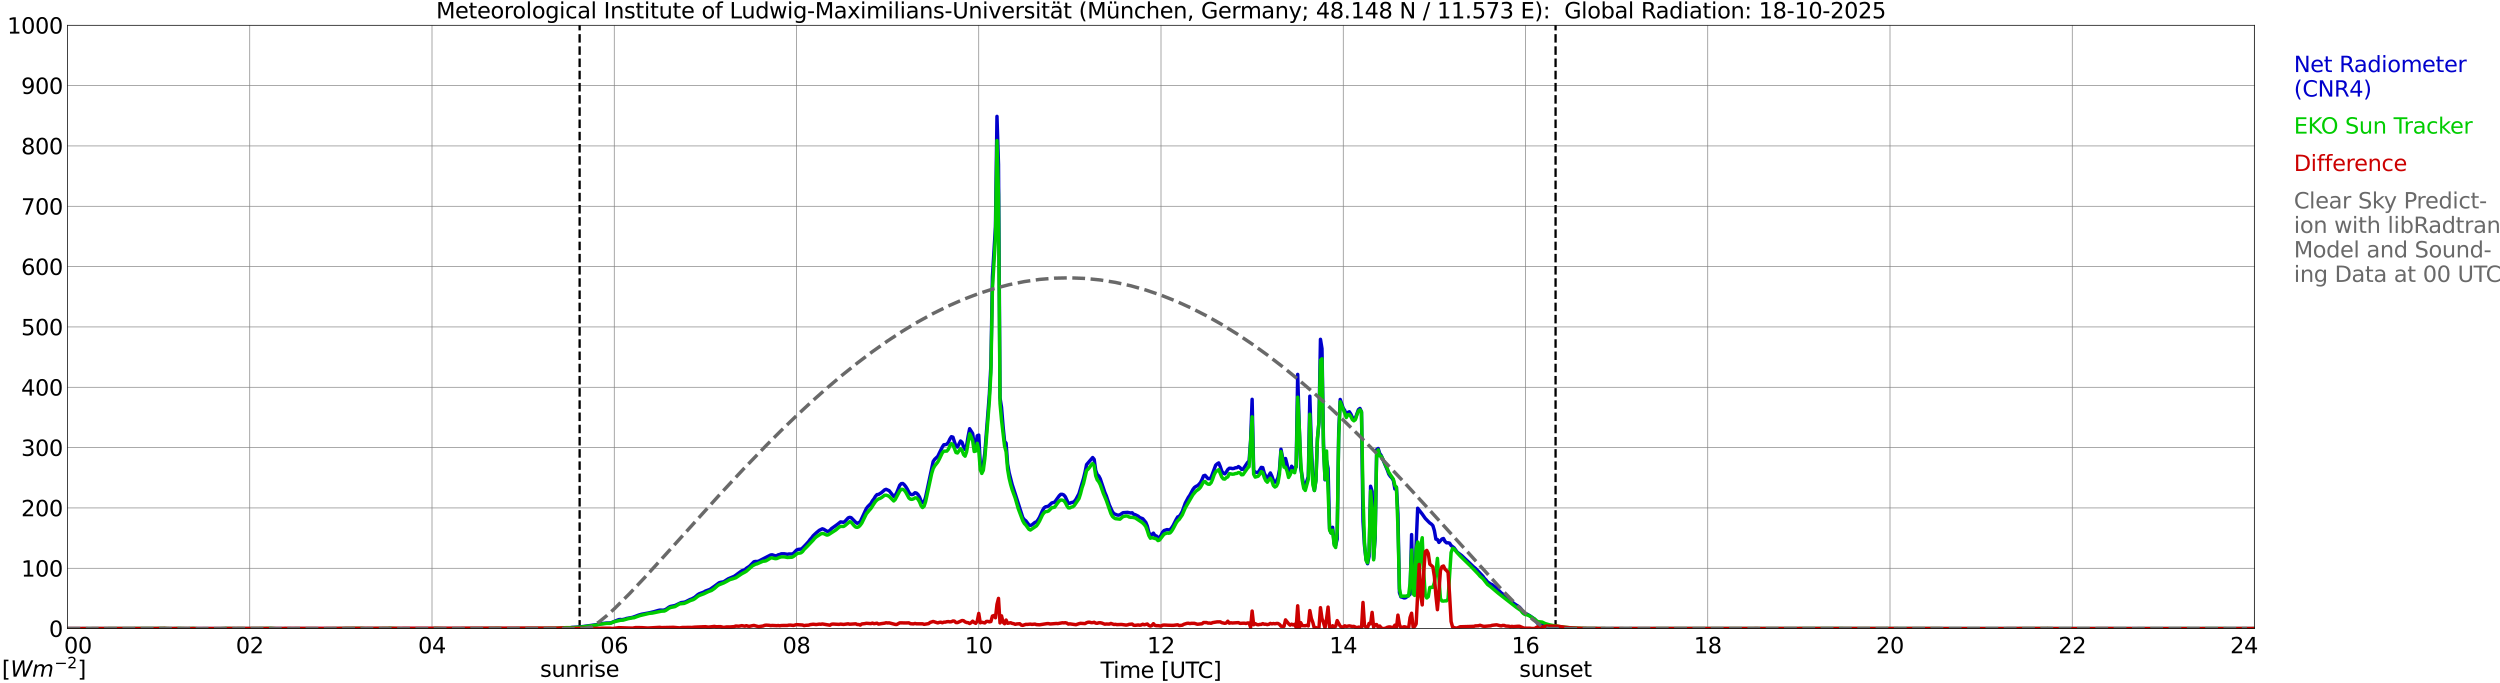 <?xml version="1.0" encoding="utf-8" standalone="no"?>
<!DOCTYPE svg PUBLIC "-//W3C//DTD SVG 1.1//EN"
  "http://www.w3.org/Graphics/SVG/1.1/DTD/svg11.dtd">
<svg xmlns:xlink="http://www.w3.org/1999/xlink" width="1085.4pt" height="296.64pt" viewBox="0 0 1085.4 296.64" xmlns="http://www.w3.org/2000/svg" version="1.1">
 <defs>
  <style type="text/css">*{stroke-linejoin: round; stroke-linecap: butt}</style>
 </defs>
 <g id="figure_1">
  <g id="patch_1">
   <path d="M 0 296.64 
L 1085.4 296.64 
L 1085.4 0 
L 0 0 
z
" style="fill: #ffffff"/>
  </g>
  <g id="axes_1">
   <g id="patch_2">
    <path d="M 29.306 272.909 
L 978.814 272.909 
L 978.814 10.976 
L 29.306 10.976 
z
" style="fill: #ffffff"/>
   </g>
   <g id="patch_3">
    <path d="M 978.814 272.909 
L 978.814 272.909 
L 978.814 10.976 
L 978.814 10.976 
z
" clip-path="url(#pe518700517)" style="fill: #d3d3d3; opacity: 0.25; stroke: #d3d3d3; stroke-linejoin: miter"/>
   </g>
   <g id="matplotlib.axis_1">
    <g id="xtick_1">
     <g id="line2d_1">
      <path d="M 29.306 272.909 
L 29.306 10.976 
" clip-path="url(#pe518700517)" style="fill: none; stroke: #808080; stroke-width: 0.3; stroke-linecap: square"/>
     </g>
     <g id="line2d_2"/>
     <g id="text_1">
      <!--    00 -->
      <g transform="translate(18.733 283.627) scale(0.095 -0.095)">
       <defs>
        <path id="DejaVuSans-20" transform="scale(0.016)"/>
        <path id="DejaVuSans-30" d="M 2034 4250 
Q 1547 4250 1301 3770 
Q 1056 3291 1056 2328 
Q 1056 1369 1301 889 
Q 1547 409 2034 409 
Q 2525 409 2770 889 
Q 3016 1369 3016 2328 
Q 3016 3291 2770 3770 
Q 2525 4250 2034 4250 
z
M 2034 4750 
Q 2819 4750 3233 4129 
Q 3647 3509 3647 2328 
Q 3647 1150 3233 529 
Q 2819 -91 2034 -91 
Q 1250 -91 836 529 
Q 422 1150 422 2328 
Q 422 3509 836 4129 
Q 1250 4750 2034 4750 
z
" transform="scale(0.016)"/>
       </defs>
       <use xlink:href="#DejaVuSans-20"/>
       <use xlink:href="#DejaVuSans-20" transform="translate(31.787 0)"/>
       <use xlink:href="#DejaVuSans-20" transform="translate(63.574 0)"/>
       <use xlink:href="#DejaVuSans-30" transform="translate(95.361 0)"/>
       <use xlink:href="#DejaVuSans-30" transform="translate(158.984 0)"/>
      </g>
     </g>
    </g>
    <g id="xtick_2">
     <g id="line2d_3">
      <path d="M 108.431 272.909 
L 108.431 10.976 
" clip-path="url(#pe518700517)" style="fill: none; stroke: #808080; stroke-width: 0.3; stroke-linecap: square"/>
     </g>
     <g id="line2d_4"/>
     <g id="text_2">
      <!-- 02 -->
      <g transform="translate(102.387 283.627) scale(0.095 -0.095)">
       <defs>
        <path id="DejaVuSans-32" d="M 1228 531 
L 3431 531 
L 3431 0 
L 469 0 
L 469 531 
Q 828 903 1448 1529 
Q 2069 2156 2228 2338 
Q 2531 2678 2651 2914 
Q 2772 3150 2772 3378 
Q 2772 3750 2511 3984 
Q 2250 4219 1831 4219 
Q 1534 4219 1204 4116 
Q 875 4013 500 3803 
L 500 4441 
Q 881 4594 1212 4672 
Q 1544 4750 1819 4750 
Q 2544 4750 2975 4387 
Q 3406 4025 3406 3419 
Q 3406 3131 3298 2873 
Q 3191 2616 2906 2266 
Q 2828 2175 2409 1742 
Q 1991 1309 1228 531 
z
" transform="scale(0.016)"/>
       </defs>
       <use xlink:href="#DejaVuSans-30"/>
       <use xlink:href="#DejaVuSans-32" transform="translate(63.623 0)"/>
      </g>
     </g>
    </g>
    <g id="xtick_3">
     <g id="line2d_5">
      <path d="M 187.557 272.909 
L 187.557 10.976 
" clip-path="url(#pe518700517)" style="fill: none; stroke: #808080; stroke-width: 0.3; stroke-linecap: square"/>
     </g>
     <g id="line2d_6"/>
     <g id="text_3">
      <!-- 04 -->
      <g transform="translate(181.513 283.627) scale(0.095 -0.095)">
       <defs>
        <path id="DejaVuSans-34" d="M 2419 4116 
L 825 1625 
L 2419 1625 
L 2419 4116 
z
M 2253 4666 
L 3047 4666 
L 3047 1625 
L 3713 1625 
L 3713 1100 
L 3047 1100 
L 3047 0 
L 2419 0 
L 2419 1100 
L 313 1100 
L 313 1709 
L 2253 4666 
z
" transform="scale(0.016)"/>
       </defs>
       <use xlink:href="#DejaVuSans-30"/>
       <use xlink:href="#DejaVuSans-34" transform="translate(63.623 0)"/>
      </g>
     </g>
    </g>
    <g id="xtick_4">
     <g id="line2d_7">
      <path d="M 266.683 272.909 
L 266.683 10.976 
" clip-path="url(#pe518700517)" style="fill: none; stroke: #808080; stroke-width: 0.3; stroke-linecap: square"/>
     </g>
     <g id="line2d_8"/>
     <g id="text_4">
      <!-- 06 -->
      <g transform="translate(260.638 283.627) scale(0.095 -0.095)">
       <defs>
        <path id="DejaVuSans-36" d="M 2113 2584 
Q 1688 2584 1439 2293 
Q 1191 2003 1191 1497 
Q 1191 994 1439 701 
Q 1688 409 2113 409 
Q 2538 409 2786 701 
Q 3034 994 3034 1497 
Q 3034 2003 2786 2293 
Q 2538 2584 2113 2584 
z
M 3366 4563 
L 3366 3988 
Q 3128 4100 2886 4159 
Q 2644 4219 2406 4219 
Q 1781 4219 1451 3797 
Q 1122 3375 1075 2522 
Q 1259 2794 1537 2939 
Q 1816 3084 2150 3084 
Q 2853 3084 3261 2657 
Q 3669 2231 3669 1497 
Q 3669 778 3244 343 
Q 2819 -91 2113 -91 
Q 1303 -91 875 529 
Q 447 1150 447 2328 
Q 447 3434 972 4092 
Q 1497 4750 2381 4750 
Q 2619 4750 2861 4703 
Q 3103 4656 3366 4563 
z
" transform="scale(0.016)"/>
       </defs>
       <use xlink:href="#DejaVuSans-30"/>
       <use xlink:href="#DejaVuSans-36" transform="translate(63.623 0)"/>
      </g>
     </g>
    </g>
    <g id="xtick_5">
     <g id="line2d_9">
      <path d="M 345.808 272.909 
L 345.808 10.976 
" clip-path="url(#pe518700517)" style="fill: none; stroke: #808080; stroke-width: 0.3; stroke-linecap: square"/>
     </g>
     <g id="line2d_10"/>
     <g id="text_5">
      <!-- 08 -->
      <g transform="translate(339.764 283.627) scale(0.095 -0.095)">
       <defs>
        <path id="DejaVuSans-38" d="M 2034 2216 
Q 1584 2216 1326 1975 
Q 1069 1734 1069 1313 
Q 1069 891 1326 650 
Q 1584 409 2034 409 
Q 2484 409 2743 651 
Q 3003 894 3003 1313 
Q 3003 1734 2745 1975 
Q 2488 2216 2034 2216 
z
M 1403 2484 
Q 997 2584 770 2862 
Q 544 3141 544 3541 
Q 544 4100 942 4425 
Q 1341 4750 2034 4750 
Q 2731 4750 3128 4425 
Q 3525 4100 3525 3541 
Q 3525 3141 3298 2862 
Q 3072 2584 2669 2484 
Q 3125 2378 3379 2068 
Q 3634 1759 3634 1313 
Q 3634 634 3220 271 
Q 2806 -91 2034 -91 
Q 1263 -91 848 271 
Q 434 634 434 1313 
Q 434 1759 690 2068 
Q 947 2378 1403 2484 
z
M 1172 3481 
Q 1172 3119 1398 2916 
Q 1625 2713 2034 2713 
Q 2441 2713 2670 2916 
Q 2900 3119 2900 3481 
Q 2900 3844 2670 4047 
Q 2441 4250 2034 4250 
Q 1625 4250 1398 4047 
Q 1172 3844 1172 3481 
z
" transform="scale(0.016)"/>
       </defs>
       <use xlink:href="#DejaVuSans-30"/>
       <use xlink:href="#DejaVuSans-38" transform="translate(63.623 0)"/>
      </g>
     </g>
    </g>
    <g id="xtick_6">
     <g id="line2d_11">
      <path d="M 424.934 272.909 
L 424.934 10.976 
" clip-path="url(#pe518700517)" style="fill: none; stroke: #808080; stroke-width: 0.3; stroke-linecap: square"/>
     </g>
     <g id="line2d_12"/>
     <g id="text_6">
      <!-- 10 -->
      <g transform="translate(418.89 283.627) scale(0.095 -0.095)">
       <defs>
        <path id="DejaVuSans-31" d="M 794 531 
L 1825 531 
L 1825 4091 
L 703 3866 
L 703 4441 
L 1819 4666 
L 2450 4666 
L 2450 531 
L 3481 531 
L 3481 0 
L 794 0 
L 794 531 
z
" transform="scale(0.016)"/>
       </defs>
       <use xlink:href="#DejaVuSans-31"/>
       <use xlink:href="#DejaVuSans-30" transform="translate(63.623 0)"/>
      </g>
     </g>
    </g>
    <g id="xtick_7">
     <g id="line2d_13">
      <path d="M 504.06 272.909 
L 504.06 10.976 
" clip-path="url(#pe518700517)" style="fill: none; stroke: #808080; stroke-width: 0.3; stroke-linecap: square"/>
     </g>
     <g id="line2d_14"/>
     <g id="text_7">
      <!-- 12 -->
      <g transform="translate(498.015 283.627) scale(0.095 -0.095)">
       <use xlink:href="#DejaVuSans-31"/>
       <use xlink:href="#DejaVuSans-32" transform="translate(63.623 0)"/>
      </g>
     </g>
    </g>
    <g id="xtick_8">
     <g id="line2d_15">
      <path d="M 583.185 272.909 
L 583.185 10.976 
" clip-path="url(#pe518700517)" style="fill: none; stroke: #808080; stroke-width: 0.3; stroke-linecap: square"/>
     </g>
     <g id="line2d_16"/>
     <g id="text_8">
      <!-- 14 -->
      <g transform="translate(577.141 283.627) scale(0.095 -0.095)">
       <use xlink:href="#DejaVuSans-31"/>
       <use xlink:href="#DejaVuSans-34" transform="translate(63.623 0)"/>
      </g>
     </g>
    </g>
    <g id="xtick_9">
     <g id="line2d_17">
      <path d="M 662.311 272.909 
L 662.311 10.976 
" clip-path="url(#pe518700517)" style="fill: none; stroke: #808080; stroke-width: 0.3; stroke-linecap: square"/>
     </g>
     <g id="line2d_18"/>
     <g id="text_9">
      <!-- 16 -->
      <g transform="translate(656.267 283.627) scale(0.095 -0.095)">
       <use xlink:href="#DejaVuSans-31"/>
       <use xlink:href="#DejaVuSans-36" transform="translate(63.623 0)"/>
      </g>
     </g>
    </g>
    <g id="xtick_10">
     <g id="line2d_19">
      <path d="M 741.437 272.909 
L 741.437 10.976 
" clip-path="url(#pe518700517)" style="fill: none; stroke: #808080; stroke-width: 0.3; stroke-linecap: square"/>
     </g>
     <g id="line2d_20"/>
     <g id="text_10">
      <!-- 18 -->
      <g transform="translate(735.392 283.627) scale(0.095 -0.095)">
       <use xlink:href="#DejaVuSans-31"/>
       <use xlink:href="#DejaVuSans-38" transform="translate(63.623 0)"/>
      </g>
     </g>
    </g>
    <g id="xtick_11">
     <g id="line2d_21">
      <path d="M 820.562 272.909 
L 820.562 10.976 
" clip-path="url(#pe518700517)" style="fill: none; stroke: #808080; stroke-width: 0.3; stroke-linecap: square"/>
     </g>
     <g id="line2d_22"/>
     <g id="text_11">
      <!-- 20 -->
      <g transform="translate(814.518 283.627) scale(0.095 -0.095)">
       <use xlink:href="#DejaVuSans-32"/>
       <use xlink:href="#DejaVuSans-30" transform="translate(63.623 0)"/>
      </g>
     </g>
    </g>
    <g id="xtick_12">
     <g id="line2d_23">
      <path d="M 899.688 272.909 
L 899.688 10.976 
" clip-path="url(#pe518700517)" style="fill: none; stroke: #808080; stroke-width: 0.3; stroke-linecap: square"/>
     </g>
     <g id="line2d_24"/>
     <g id="text_12">
      <!-- 22 -->
      <g transform="translate(893.644 283.627) scale(0.095 -0.095)">
       <use xlink:href="#DejaVuSans-32"/>
       <use xlink:href="#DejaVuSans-32" transform="translate(63.623 0)"/>
      </g>
     </g>
    </g>
    <g id="xtick_13">
     <g id="line2d_25">
      <path d="M 978.814 272.909 
L 978.814 10.976 
" clip-path="url(#pe518700517)" style="fill: none; stroke: #808080; stroke-width: 0.3; stroke-linecap: square"/>
     </g>
     <g id="line2d_26"/>
     <g id="text_13">
      <!-- 24    -->
      <g transform="translate(968.241 283.627) scale(0.095 -0.095)">
       <use xlink:href="#DejaVuSans-32"/>
       <use xlink:href="#DejaVuSans-34" transform="translate(63.623 0)"/>
       <use xlink:href="#DejaVuSans-20" transform="translate(127.246 0)"/>
       <use xlink:href="#DejaVuSans-20" transform="translate(159.033 0)"/>
       <use xlink:href="#DejaVuSans-20" transform="translate(190.82 0)"/>
      </g>
     </g>
    </g>
    <g id="text_14">
     <!-- Time [UTC] -->
     <g transform="translate(477.806 294.322) scale(0.095 -0.095)">
      <defs>
       <path id="DejaVuSans-54" d="M -19 4666 
L 3928 4666 
L 3928 4134 
L 2272 4134 
L 2272 0 
L 1638 0 
L 1638 4134 
L -19 4134 
L -19 4666 
z
" transform="scale(0.016)"/>
       <path id="DejaVuSans-69" d="M 603 3500 
L 1178 3500 
L 1178 0 
L 603 0 
L 603 3500 
z
M 603 4863 
L 1178 4863 
L 1178 4134 
L 603 4134 
L 603 4863 
z
" transform="scale(0.016)"/>
       <path id="DejaVuSans-6d" d="M 3328 2828 
Q 3544 3216 3844 3400 
Q 4144 3584 4550 3584 
Q 5097 3584 5394 3201 
Q 5691 2819 5691 2113 
L 5691 0 
L 5113 0 
L 5113 2094 
Q 5113 2597 4934 2840 
Q 4756 3084 4391 3084 
Q 3944 3084 3684 2787 
Q 3425 2491 3425 1978 
L 3425 0 
L 2847 0 
L 2847 2094 
Q 2847 2600 2669 2842 
Q 2491 3084 2119 3084 
Q 1678 3084 1418 2786 
Q 1159 2488 1159 1978 
L 1159 0 
L 581 0 
L 581 3500 
L 1159 3500 
L 1159 2956 
Q 1356 3278 1631 3431 
Q 1906 3584 2284 3584 
Q 2666 3584 2933 3390 
Q 3200 3197 3328 2828 
z
" transform="scale(0.016)"/>
       <path id="DejaVuSans-65" d="M 3597 1894 
L 3597 1613 
L 953 1613 
Q 991 1019 1311 708 
Q 1631 397 2203 397 
Q 2534 397 2845 478 
Q 3156 559 3463 722 
L 3463 178 
Q 3153 47 2828 -22 
Q 2503 -91 2169 -91 
Q 1331 -91 842 396 
Q 353 884 353 1716 
Q 353 2575 817 3079 
Q 1281 3584 2069 3584 
Q 2775 3584 3186 3129 
Q 3597 2675 3597 1894 
z
M 3022 2063 
Q 3016 2534 2758 2815 
Q 2500 3097 2075 3097 
Q 1594 3097 1305 2825 
Q 1016 2553 972 2059 
L 3022 2063 
z
" transform="scale(0.016)"/>
       <path id="DejaVuSans-5b" d="M 550 4863 
L 1875 4863 
L 1875 4416 
L 1125 4416 
L 1125 -397 
L 1875 -397 
L 1875 -844 
L 550 -844 
L 550 4863 
z
" transform="scale(0.016)"/>
       <path id="DejaVuSans-55" d="M 556 4666 
L 1191 4666 
L 1191 1831 
Q 1191 1081 1462 751 
Q 1734 422 2344 422 
Q 2950 422 3222 751 
Q 3494 1081 3494 1831 
L 3494 4666 
L 4128 4666 
L 4128 1753 
Q 4128 841 3676 375 
Q 3225 -91 2344 -91 
Q 1459 -91 1007 375 
Q 556 841 556 1753 
L 556 4666 
z
" transform="scale(0.016)"/>
       <path id="DejaVuSans-43" d="M 4122 4306 
L 4122 3641 
Q 3803 3938 3442 4084 
Q 3081 4231 2675 4231 
Q 1875 4231 1450 3742 
Q 1025 3253 1025 2328 
Q 1025 1406 1450 917 
Q 1875 428 2675 428 
Q 3081 428 3442 575 
Q 3803 722 4122 1019 
L 4122 359 
Q 3791 134 3420 21 
Q 3050 -91 2638 -91 
Q 1578 -91 968 557 
Q 359 1206 359 2328 
Q 359 3453 968 4101 
Q 1578 4750 2638 4750 
Q 3056 4750 3426 4639 
Q 3797 4528 4122 4306 
z
" transform="scale(0.016)"/>
       <path id="DejaVuSans-5d" d="M 1947 4863 
L 1947 -844 
L 622 -844 
L 622 -397 
L 1369 -397 
L 1369 4416 
L 622 4416 
L 622 4863 
L 1947 4863 
z
" transform="scale(0.016)"/>
      </defs>
      <use xlink:href="#DejaVuSans-54"/>
      <use xlink:href="#DejaVuSans-69" transform="translate(57.959 0)"/>
      <use xlink:href="#DejaVuSans-6d" transform="translate(85.742 0)"/>
      <use xlink:href="#DejaVuSans-65" transform="translate(183.154 0)"/>
      <use xlink:href="#DejaVuSans-20" transform="translate(244.678 0)"/>
      <use xlink:href="#DejaVuSans-5b" transform="translate(276.465 0)"/>
      <use xlink:href="#DejaVuSans-55" transform="translate(315.479 0)"/>
      <use xlink:href="#DejaVuSans-54" transform="translate(388.672 0)"/>
      <use xlink:href="#DejaVuSans-43" transform="translate(443.881 0)"/>
      <use xlink:href="#DejaVuSans-5d" transform="translate(513.705 0)"/>
     </g>
    </g>
   </g>
   <g id="matplotlib.axis_2">
    <g id="ytick_1">
     <g id="line2d_27">
      <path d="M 29.306 272.909 
L 978.814 272.909 
" clip-path="url(#pe518700517)" style="fill: none; stroke: #808080; stroke-width: 0.3; stroke-linecap: square"/>
     </g>
     <g id="line2d_28"/>
     <g id="text_15">
      <!-- 0 -->
      <g transform="translate(21.261 276.518) scale(0.095 -0.095)">
       <use xlink:href="#DejaVuSans-30"/>
      </g>
     </g>
    </g>
    <g id="ytick_2">
     <g id="line2d_29">
      <path d="M 29.306 246.715 
L 978.814 246.715 
" clip-path="url(#pe518700517)" style="fill: none; stroke: #808080; stroke-width: 0.3; stroke-linecap: square"/>
     </g>
     <g id="line2d_30"/>
     <g id="text_16">
      <!-- 100 -->
      <g transform="translate(9.173 250.325) scale(0.095 -0.095)">
       <use xlink:href="#DejaVuSans-31"/>
       <use xlink:href="#DejaVuSans-30" transform="translate(63.623 0)"/>
       <use xlink:href="#DejaVuSans-30" transform="translate(127.246 0)"/>
      </g>
     </g>
    </g>
    <g id="ytick_3">
     <g id="line2d_31">
      <path d="M 29.306 220.522 
L 978.814 220.522 
" clip-path="url(#pe518700517)" style="fill: none; stroke: #808080; stroke-width: 0.3; stroke-linecap: square"/>
     </g>
     <g id="line2d_32"/>
     <g id="text_17">
      <!-- 200 -->
      <g transform="translate(9.173 224.131) scale(0.095 -0.095)">
       <use xlink:href="#DejaVuSans-32"/>
       <use xlink:href="#DejaVuSans-30" transform="translate(63.623 0)"/>
       <use xlink:href="#DejaVuSans-30" transform="translate(127.246 0)"/>
      </g>
     </g>
    </g>
    <g id="ytick_4">
     <g id="line2d_33">
      <path d="M 29.306 194.329 
L 978.814 194.329 
" clip-path="url(#pe518700517)" style="fill: none; stroke: #808080; stroke-width: 0.3; stroke-linecap: square"/>
     </g>
     <g id="line2d_34"/>
     <g id="text_18">
      <!-- 300 -->
      <g transform="translate(9.173 197.938) scale(0.095 -0.095)">
       <defs>
        <path id="DejaVuSans-33" d="M 2597 2516 
Q 3050 2419 3304 2112 
Q 3559 1806 3559 1356 
Q 3559 666 3084 287 
Q 2609 -91 1734 -91 
Q 1441 -91 1130 -33 
Q 819 25 488 141 
L 488 750 
Q 750 597 1062 519 
Q 1375 441 1716 441 
Q 2309 441 2620 675 
Q 2931 909 2931 1356 
Q 2931 1769 2642 2001 
Q 2353 2234 1838 2234 
L 1294 2234 
L 1294 2753 
L 1863 2753 
Q 2328 2753 2575 2939 
Q 2822 3125 2822 3475 
Q 2822 3834 2567 4026 
Q 2313 4219 1838 4219 
Q 1578 4219 1281 4162 
Q 984 4106 628 3988 
L 628 4550 
Q 988 4650 1302 4700 
Q 1616 4750 1894 4750 
Q 2613 4750 3031 4423 
Q 3450 4097 3450 3541 
Q 3450 3153 3228 2886 
Q 3006 2619 2597 2516 
z
" transform="scale(0.016)"/>
       </defs>
       <use xlink:href="#DejaVuSans-33"/>
       <use xlink:href="#DejaVuSans-30" transform="translate(63.623 0)"/>
       <use xlink:href="#DejaVuSans-30" transform="translate(127.246 0)"/>
      </g>
     </g>
    </g>
    <g id="ytick_5">
     <g id="line2d_35">
      <path d="M 29.306 168.136 
L 978.814 168.136 
" clip-path="url(#pe518700517)" style="fill: none; stroke: #808080; stroke-width: 0.3; stroke-linecap: square"/>
     </g>
     <g id="line2d_36"/>
     <g id="text_19">
      <!-- 400 -->
      <g transform="translate(9.173 171.745) scale(0.095 -0.095)">
       <use xlink:href="#DejaVuSans-34"/>
       <use xlink:href="#DejaVuSans-30" transform="translate(63.623 0)"/>
       <use xlink:href="#DejaVuSans-30" transform="translate(127.246 0)"/>
      </g>
     </g>
    </g>
    <g id="ytick_6">
     <g id="line2d_37">
      <path d="M 29.306 141.942 
L 978.814 141.942 
" clip-path="url(#pe518700517)" style="fill: none; stroke: #808080; stroke-width: 0.3; stroke-linecap: square"/>
     </g>
     <g id="line2d_38"/>
     <g id="text_20">
      <!-- 500 -->
      <g transform="translate(9.173 145.551) scale(0.095 -0.095)">
       <defs>
        <path id="DejaVuSans-35" d="M 691 4666 
L 3169 4666 
L 3169 4134 
L 1269 4134 
L 1269 2991 
Q 1406 3038 1543 3061 
Q 1681 3084 1819 3084 
Q 2600 3084 3056 2656 
Q 3513 2228 3513 1497 
Q 3513 744 3044 326 
Q 2575 -91 1722 -91 
Q 1428 -91 1123 -41 
Q 819 9 494 109 
L 494 744 
Q 775 591 1075 516 
Q 1375 441 1709 441 
Q 2250 441 2565 725 
Q 2881 1009 2881 1497 
Q 2881 1984 2565 2268 
Q 2250 2553 1709 2553 
Q 1456 2553 1204 2497 
Q 953 2441 691 2322 
L 691 4666 
z
" transform="scale(0.016)"/>
       </defs>
       <use xlink:href="#DejaVuSans-35"/>
       <use xlink:href="#DejaVuSans-30" transform="translate(63.623 0)"/>
       <use xlink:href="#DejaVuSans-30" transform="translate(127.246 0)"/>
      </g>
     </g>
    </g>
    <g id="ytick_7">
     <g id="line2d_39">
      <path d="M 29.306 115.749 
L 978.814 115.749 
" clip-path="url(#pe518700517)" style="fill: none; stroke: #808080; stroke-width: 0.3; stroke-linecap: square"/>
     </g>
     <g id="line2d_40"/>
     <g id="text_21">
      <!-- 600 -->
      <g transform="translate(9.173 119.358) scale(0.095 -0.095)">
       <use xlink:href="#DejaVuSans-36"/>
       <use xlink:href="#DejaVuSans-30" transform="translate(63.623 0)"/>
       <use xlink:href="#DejaVuSans-30" transform="translate(127.246 0)"/>
      </g>
     </g>
    </g>
    <g id="ytick_8">
     <g id="line2d_41">
      <path d="M 29.306 89.556 
L 978.814 89.556 
" clip-path="url(#pe518700517)" style="fill: none; stroke: #808080; stroke-width: 0.3; stroke-linecap: square"/>
     </g>
     <g id="line2d_42"/>
     <g id="text_22">
      <!-- 700 -->
      <g transform="translate(9.173 93.165) scale(0.095 -0.095)">
       <defs>
        <path id="DejaVuSans-37" d="M 525 4666 
L 3525 4666 
L 3525 4397 
L 1831 0 
L 1172 0 
L 2766 4134 
L 525 4134 
L 525 4666 
z
" transform="scale(0.016)"/>
       </defs>
       <use xlink:href="#DejaVuSans-37"/>
       <use xlink:href="#DejaVuSans-30" transform="translate(63.623 0)"/>
       <use xlink:href="#DejaVuSans-30" transform="translate(127.246 0)"/>
      </g>
     </g>
    </g>
    <g id="ytick_9">
     <g id="line2d_43">
      <path d="M 29.306 63.362 
L 978.814 63.362 
" clip-path="url(#pe518700517)" style="fill: none; stroke: #808080; stroke-width: 0.3; stroke-linecap: square"/>
     </g>
     <g id="line2d_44"/>
     <g id="text_23">
      <!-- 800 -->
      <g transform="translate(9.173 66.972) scale(0.095 -0.095)">
       <use xlink:href="#DejaVuSans-38"/>
       <use xlink:href="#DejaVuSans-30" transform="translate(63.623 0)"/>
       <use xlink:href="#DejaVuSans-30" transform="translate(127.246 0)"/>
      </g>
     </g>
    </g>
    <g id="ytick_10">
     <g id="line2d_45">
      <path d="M 29.306 37.169 
L 978.814 37.169 
" clip-path="url(#pe518700517)" style="fill: none; stroke: #808080; stroke-width: 0.3; stroke-linecap: square"/>
     </g>
     <g id="line2d_46"/>
     <g id="text_24">
      <!-- 900 -->
      <g transform="translate(9.173 40.778) scale(0.095 -0.095)">
       <defs>
        <path id="DejaVuSans-39" d="M 703 97 
L 703 672 
Q 941 559 1184 500 
Q 1428 441 1663 441 
Q 2288 441 2617 861 
Q 2947 1281 2994 2138 
Q 2813 1869 2534 1725 
Q 2256 1581 1919 1581 
Q 1219 1581 811 2004 
Q 403 2428 403 3163 
Q 403 3881 828 4315 
Q 1253 4750 1959 4750 
Q 2769 4750 3195 4129 
Q 3622 3509 3622 2328 
Q 3622 1225 3098 567 
Q 2575 -91 1691 -91 
Q 1453 -91 1209 -44 
Q 966 3 703 97 
z
M 1959 2075 
Q 2384 2075 2632 2365 
Q 2881 2656 2881 3163 
Q 2881 3666 2632 3958 
Q 2384 4250 1959 4250 
Q 1534 4250 1286 3958 
Q 1038 3666 1038 3163 
Q 1038 2656 1286 2365 
Q 1534 2075 1959 2075 
z
" transform="scale(0.016)"/>
       </defs>
       <use xlink:href="#DejaVuSans-39"/>
       <use xlink:href="#DejaVuSans-30" transform="translate(63.623 0)"/>
       <use xlink:href="#DejaVuSans-30" transform="translate(127.246 0)"/>
      </g>
     </g>
    </g>
    <g id="ytick_11">
     <g id="line2d_47">
      <path d="M 29.306 10.976 
L 978.814 10.976 
" clip-path="url(#pe518700517)" style="fill: none; stroke: #808080; stroke-width: 0.3; stroke-linecap: square"/>
     </g>
     <g id="line2d_48"/>
     <g id="text_25">
      <!-- 1000 -->
      <g transform="translate(3.128 14.585) scale(0.095 -0.095)">
       <use xlink:href="#DejaVuSans-31"/>
       <use xlink:href="#DejaVuSans-30" transform="translate(63.623 0)"/>
       <use xlink:href="#DejaVuSans-30" transform="translate(127.246 0)"/>
       <use xlink:href="#DejaVuSans-30" transform="translate(190.869 0)"/>
      </g>
     </g>
    </g>
   </g>
   <g id="line2d_49">
    <path d="M 251.649 272.909 
L 251.649 10.976 
" clip-path="url(#pe518700517)" style="fill: none; stroke-dasharray: 3.7,1.6; stroke-dashoffset: 0; stroke: #000000"/>
   </g>
   <g id="line2d_50">
    <path d="M 675.367 272.909 
L 675.367 10.976 
" clip-path="url(#pe518700517)" style="fill: none; stroke-dasharray: 3.7,1.6; stroke-dashoffset: 0; stroke: #000000"/>
   </g>
   <g id="line2d_51">
    <path d="M 29.306 272.909 
L 244.264 272.909 
L 244.923 272.634 
L 247.561 272.553 
L 248.22 272.411 
L 250.198 272.309 
L 252.176 272.147 
L 259.43 271.154 
L 260.748 270.79 
L 263.386 270.507 
L 264.705 270.486 
L 265.364 270.384 
L 268.002 269.271 
L 268.661 269.027 
L 269.32 268.946 
L 269.98 269.048 
L 271.298 268.783 
L 271.958 268.521 
L 274.595 268.034 
L 275.914 267.568 
L 277.233 267.062 
L 278.552 266.677 
L 281.849 266.07 
L 283.827 265.603 
L 285.805 265.035 
L 286.464 264.894 
L 287.783 264.915 
L 288.442 264.854 
L 289.102 264.551 
L 290.42 263.618 
L 291.08 263.293 
L 292.399 263.031 
L 293.058 262.89 
L 295.696 261.633 
L 297.014 261.47 
L 297.674 261.268 
L 299.652 260.255 
L 300.311 260.053 
L 301.63 259.322 
L 302.949 258.188 
L 303.608 257.785 
L 305.586 257.054 
L 306.246 256.63 
L 308.224 255.899 
L 310.202 254.521 
L 312.18 253.044 
L 312.839 252.821 
L 314.158 252.599 
L 316.136 251.323 
L 317.455 250.754 
L 318.774 250.207 
L 322.071 247.818 
L 323.39 247.352 
L 324.049 246.723 
L 325.368 245.872 
L 327.346 243.887 
L 328.005 243.766 
L 328.665 243.784 
L 329.324 243.664 
L 332.621 241.961 
L 334.599 240.95 
L 335.258 240.869 
L 336.577 241.314 
L 337.236 241.233 
L 337.896 240.869 
L 338.555 240.728 
L 339.215 240.442 
L 340.533 240.442 
L 341.852 240.665 
L 342.512 240.523 
L 343.83 240.523 
L 344.49 240.241 
L 345.808 238.842 
L 346.468 238.538 
L 347.787 238.396 
L 348.446 237.912 
L 349.765 236.552 
L 351.083 235.114 
L 351.743 234.203 
L 352.402 233.496 
L 353.062 232.603 
L 354.38 231.348 
L 355.699 230.253 
L 357.018 229.585 
L 357.677 229.808 
L 358.996 230.638 
L 359.655 230.659 
L 360.315 230.274 
L 360.974 229.525 
L 362.293 228.592 
L 363.612 227.642 
L 364.93 226.586 
L 366.249 226.769 
L 366.909 226.303 
L 368.227 224.865 
L 368.887 224.6 
L 369.546 224.763 
L 371.524 226.769 
L 372.184 227.194 
L 372.843 226.911 
L 373.502 226.486 
L 376.14 220.774 
L 376.799 219.922 
L 378.118 218.605 
L 378.777 217.431 
L 379.437 216.58 
L 380.096 215.464 
L 380.756 214.736 
L 381.415 214.676 
L 382.734 213.864 
L 384.053 212.69 
L 384.712 212.447 
L 386.031 213.034 
L 388.009 215.545 
L 388.668 215.061 
L 389.328 213.885 
L 390.646 210.645 
L 391.306 209.977 
L 391.965 209.914 
L 392.624 210.482 
L 393.284 211.334 
L 393.943 212.407 
L 394.603 213.722 
L 395.262 214.595 
L 395.921 214.757 
L 396.581 214.553 
L 397.24 213.927 
L 397.899 214.089 
L 398.559 214.715 
L 399.218 215.81 
L 399.878 217.471 
L 400.537 218.262 
L 401.196 217.958 
L 401.856 215.849 
L 405.153 200.353 
L 405.812 199.4 
L 407.131 198.145 
L 409.109 194.093 
L 409.768 193.1 
L 410.428 193.04 
L 411.087 192.857 
L 411.746 192.008 
L 412.406 190.588 
L 413.065 189.596 
L 413.725 189.8 
L 415.043 193.85 
L 415.703 194.072 
L 417.022 191.461 
L 417.681 192.047 
L 418.34 193.952 
L 419 195.146 
L 419.659 193.527 
L 420.318 189.454 
L 420.978 186.133 
L 422.297 188.218 
L 422.956 193.383 
L 423.615 193.567 
L 424.275 189.211 
L 424.934 188.907 
L 425.593 201.448 
L 426.253 202.784 
L 426.912 201.629 
L 427.572 196.665 
L 429.55 171.08 
L 430.209 158.622 
L 430.869 120.194 
L 432.187 98.498 
L 432.847 50.528 
L 433.506 71.453 
L 434.165 172.701 
L 434.825 176.895 
L 435.484 184.999 
L 436.144 191.602 
L 436.803 192.412 
L 437.462 201.448 
L 438.122 205.194 
L 439.44 210.359 
L 440.759 214.393 
L 444.056 224.724 
L 444.716 225.635 
L 445.375 226.12 
L 446.694 227.843 
L 447.353 228.168 
L 448.012 227.882 
L 449.331 226.809 
L 449.991 226.586 
L 450.65 225.716 
L 451.309 224.621 
L 452.628 221.625 
L 453.287 220.509 
L 453.947 220.025 
L 454.606 219.922 
L 455.266 219.679 
L 456.584 218.382 
L 457.903 217.997 
L 459.222 216.153 
L 459.881 215.242 
L 460.541 214.616 
L 461.2 214.616 
L 461.859 214.898 
L 462.519 215.69 
L 463.838 218.545 
L 464.497 218.463 
L 465.156 218.18 
L 465.816 218.099 
L 466.475 217.654 
L 467.134 216.803 
L 468.453 214.33 
L 470.431 207.666 
L 471.091 204.932 
L 471.75 201.71 
L 474.388 198.651 
L 475.047 199.442 
L 475.706 204.183 
L 476.366 206.045 
L 477.025 206.632 
L 477.685 207.868 
L 479.663 213.764 
L 480.322 215.284 
L 481.641 219.254 
L 482.96 222.151 
L 483.619 223 
L 484.938 223.568 
L 485.597 223.671 
L 486.256 223.487 
L 487.575 222.597 
L 489.553 222.455 
L 490.872 222.717 
L 491.532 222.618 
L 492.191 223.286 
L 492.85 223.448 
L 494.169 224.116 
L 494.828 224.703 
L 496.147 225.208 
L 497.466 226.809 
L 498.125 228.43 
L 498.785 231.146 
L 499.444 232.563 
L 500.763 231.468 
L 501.422 232.503 
L 502.082 232.705 
L 502.741 233.415 
L 503.4 233.312 
L 504.06 232.461 
L 504.719 231.104 
L 505.379 230.355 
L 506.697 229.928 
L 507.357 230.051 
L 508.016 229.949 
L 508.675 229.161 
L 509.335 228.147 
L 510.654 225.533 
L 511.313 224.42 
L 511.972 224.197 
L 512.632 223.244 
L 513.291 222.07 
L 514.61 218.403 
L 515.929 215.93 
L 516.588 215.001 
L 517.907 212.528 
L 518.566 211.656 
L 519.226 211.192 
L 519.885 210.888 
L 520.544 210.281 
L 521.204 209.511 
L 521.863 208.214 
L 522.522 206.593 
L 523.182 206.37 
L 524.501 207.829 
L 525.16 207.829 
L 525.819 207.281 
L 527.797 201.975 
L 528.457 201.385 
L 529.116 200.982 
L 529.776 202.52 
L 530.435 204.505 
L 531.094 205.437 
L 531.754 205.72 
L 532.413 204.932 
L 533.073 203.858 
L 533.732 203.29 
L 534.391 203.29 
L 535.051 203.452 
L 535.71 203.371 
L 536.369 203.088 
L 537.029 203.049 
L 537.688 202.561 
L 538.348 203.007 
L 539.007 203.777 
L 539.666 203.735 
L 541.644 200.799 
L 542.304 200.152 
L 542.963 191.398 
L 543.623 173.369 
L 544.282 204.201 
L 544.941 204.971 
L 545.601 205.134 
L 546.26 205.113 
L 547.579 202.926 
L 548.238 203.028 
L 548.898 205.398 
L 549.557 206.794 
L 550.216 207.646 
L 551.535 205.335 
L 552.195 206.713 
L 552.854 208.578 
L 553.513 209.369 
L 554.173 208.84 
L 554.832 207.444 
L 555.491 203.999 
L 556.151 195.047 
L 557.47 201.831 
L 558.129 199.078 
L 558.788 201.65 
L 559.448 205.176 
L 560.107 204.688 
L 560.766 202.42 
L 561.426 203.271 
L 562.085 203.352 
L 562.745 202.682 
L 563.404 162.551 
L 564.063 184.936 
L 564.723 203.332 
L 566.042 210.786 
L 566.701 211.698 
L 567.36 208.882 
L 568.02 206.917 
L 568.679 172.012 
L 569.338 193.506 
L 569.998 207.949 
L 570.657 212.913 
L 571.317 208.395 
L 571.976 190.528 
L 572.635 183.459 
L 573.295 147.317 
L 573.954 151.39 
L 574.613 192.736 
L 575.273 208.313 
L 575.932 200.008 
L 576.592 203.352 
L 577.251 229.585 
L 577.91 231.369 
L 578.57 228.938 
L 579.229 236.008 
L 579.889 236.736 
L 580.548 234.082 
L 581.207 187.733 
L 581.867 173.429 
L 583.185 177.259 
L 583.845 178.212 
L 584.504 180.357 
L 585.164 179.082 
L 585.823 178.778 
L 586.482 179.792 
L 587.142 181.271 
L 587.801 181.735 
L 588.46 181.554 
L 589.779 177.827 
L 590.439 177.34 
L 591.098 178.838 
L 591.757 226.303 
L 592.417 237.04 
L 593.076 242.65 
L 593.736 244.738 
L 594.395 241.576 
L 595.054 211.111 
L 595.714 213.298 
L 596.373 242.47 
L 597.032 233.595 
L 597.692 195.206 
L 598.351 194.722 
L 599.011 196.87 
L 599.67 197.76 
L 602.307 204.02 
L 602.967 205.843 
L 603.626 206.815 
L 604.286 207.483 
L 604.945 208.578 
L 605.604 212.284 
L 606.264 211.514 
L 606.923 223.162 
L 607.582 257.319 
L 608.242 259.142 
L 608.901 259.304 
L 609.561 259.608 
L 610.22 259.527 
L 612.198 258.026 
L 612.858 232.097 
L 613.517 257.195 
L 614.176 257.622 
L 614.836 236.27 
L 615.495 220.651 
L 617.473 223.183 
L 618.792 225.067 
L 620.111 226.424 
L 620.77 227.073 
L 621.429 227.518 
L 622.089 228.207 
L 622.748 230.355 
L 623.408 234.082 
L 624.067 234.224 
L 624.726 235.5 
L 626.045 234.022 
L 626.705 233.8 
L 627.364 235.075 
L 628.023 235.662 
L 628.683 235.662 
L 629.342 235.803 
L 630.001 236.838 
L 631.32 237.87 
L 632.639 239.714 
L 634.617 241.212 
L 638.573 244.961 
L 639.892 246.236 
L 640.552 246.744 
L 643.848 250.207 
L 644.508 251.16 
L 645.167 251.807 
L 645.827 252.659 
L 647.145 253.531 
L 647.805 253.814 
L 649.123 254.867 
L 649.783 255.393 
L 651.761 257.418 
L 653.08 258.392 
L 654.399 259.626 
L 655.058 260.174 
L 655.717 260.883 
L 656.377 261.289 
L 657.695 262.282 
L 659.674 263.597 
L 660.333 264.346 
L 660.992 265.603 
L 661.652 266.313 
L 662.311 266.656 
L 662.97 266.636 
L 664.289 267.406 
L 666.267 268.825 
L 667.586 270.667 
L 668.246 270.73 
L 668.905 270.588 
L 669.564 270.829 
L 670.224 271.214 
L 670.883 271.762 
L 671.542 272.107 
L 672.202 272.207 
L 672.861 272.429 
L 676.158 272.909 
L 978.154 272.909 
L 978.154 272.909 
" clip-path="url(#pe518700517)" style="fill: none; stroke: #0000cc; stroke-width: 1.5; stroke-linecap: square"/>
   </g>
   <g id="line2d_52">
    <path d="M 28.646 272.943 
L 71.506 272.832 
L 72.825 272.895 
L 75.462 272.899 
L 77.441 272.835 
L 81.397 272.929 
L 84.034 272.807 
L 86.013 272.988 
L 89.309 272.931 
L 95.903 272.931 
L 97.881 272.832 
L 102.497 272.906 
L 104.475 272.868 
L 106.453 272.914 
L 114.366 272.852 
L 117.663 272.8 
L 120.3 272.997 
L 122.278 272.937 
L 123.597 272.918 
L 126.894 272.96 
L 132.829 272.926 
L 140.082 272.97 
L 142.06 272.948 
L 155.247 272.81 
L 157.226 272.837 
L 158.544 272.93 
L 168.435 272.844 
L 169.094 272.757 
L 173.71 272.956 
L 185.579 272.963 
L 187.557 272.942 
L 188.876 272.823 
L 192.832 272.945 
L 206.679 272.914 
L 210.635 272.879 
L 216.57 272.824 
L 218.548 272.93 
L 240.967 272.79 
L 245.583 272.514 
L 248.88 272.485 
L 252.176 272.269 
L 254.814 271.916 
L 258.77 271.406 
L 260.748 270.977 
L 263.386 270.666 
L 264.705 270.665 
L 265.364 270.491 
L 266.023 270.134 
L 267.342 269.783 
L 269.32 269.32 
L 270.639 269.213 
L 272.617 268.638 
L 274.595 268.24 
L 275.255 268.206 
L 276.573 267.705 
L 277.892 267.257 
L 281.849 266.309 
L 283.167 266.191 
L 287.124 265.359 
L 288.442 265.288 
L 289.102 264.99 
L 290.42 264.076 
L 291.08 263.769 
L 293.058 263.356 
L 295.036 262.184 
L 296.355 262.047 
L 297.014 261.984 
L 298.333 261.433 
L 299.652 260.77 
L 300.971 260.335 
L 301.63 259.955 
L 302.949 258.907 
L 303.608 258.529 
L 305.586 257.794 
L 307.564 256.842 
L 308.883 256.37 
L 310.202 255.474 
L 311.521 254.306 
L 312.18 253.892 
L 314.158 253.114 
L 315.477 252.43 
L 316.796 251.683 
L 319.433 250.856 
L 322.071 249.093 
L 323.39 248.396 
L 324.049 247.998 
L 326.686 245.666 
L 328.005 244.966 
L 328.665 244.808 
L 331.302 243.646 
L 331.961 243.632 
L 332.621 243.46 
L 333.94 242.683 
L 334.599 242.24 
L 335.258 242.237 
L 336.577 242.551 
L 337.236 242.497 
L 338.555 241.942 
L 339.215 241.783 
L 340.533 241.787 
L 341.852 242.031 
L 343.83 241.932 
L 344.49 241.598 
L 345.808 240.564 
L 346.468 240.181 
L 347.127 240.157 
L 347.787 239.989 
L 348.446 239.463 
L 349.105 238.567 
L 350.424 237.264 
L 353.062 234.497 
L 353.721 233.691 
L 354.38 233.097 
L 356.359 231.803 
L 357.018 231.599 
L 357.677 231.72 
L 358.996 232.332 
L 359.655 232.169 
L 362.952 230.048 
L 364.271 228.896 
L 364.93 228.545 
L 366.249 228.569 
L 366.909 228.156 
L 368.887 226.493 
L 369.546 226.71 
L 370.865 228.283 
L 371.524 228.845 
L 372.184 228.972 
L 372.843 228.684 
L 373.502 228.021 
L 374.162 227.113 
L 376.14 223.081 
L 377.459 221.484 
L 378.118 220.756 
L 379.437 218.696 
L 380.096 217.751 
L 380.756 217.079 
L 381.415 216.625 
L 382.074 216.39 
L 382.734 216.033 
L 384.053 215.039 
L 384.712 214.985 
L 385.371 215.184 
L 386.031 215.519 
L 388.009 217.502 
L 388.668 216.872 
L 390.646 213.148 
L 391.306 212.45 
L 391.965 212.46 
L 392.624 212.857 
L 393.284 213.775 
L 394.603 216.215 
L 395.262 216.718 
L 395.921 216.796 
L 396.581 216.587 
L 397.24 216.165 
L 397.899 216.166 
L 398.559 216.768 
L 399.218 217.891 
L 399.878 219.564 
L 400.537 220.346 
L 401.196 219.8 
L 401.856 217.814 
L 404.493 205.63 
L 405.153 203.452 
L 405.812 202.268 
L 407.131 200.598 
L 407.79 199.397 
L 409.109 196.622 
L 409.768 195.894 
L 411.087 195.843 
L 411.746 195.043 
L 412.406 193.508 
L 413.065 192.583 
L 413.725 193.112 
L 415.043 196.464 
L 415.703 196.665 
L 417.022 194.782 
L 417.681 195.551 
L 418.34 197.375 
L 419 198.054 
L 419.659 196.165 
L 420.978 188.334 
L 421.637 189.67 
L 422.297 191.433 
L 422.956 196.019 
L 423.615 195.841 
L 424.275 192.462 
L 424.934 195.486 
L 425.593 203.955 
L 426.253 205.543 
L 426.912 204.196 
L 427.572 199.112 
L 429.55 173.999 
L 430.209 161.69 
L 430.869 125.63 
L 432.187 103.189 
L 432.847 61.049 
L 433.506 84.565 
L 434.165 175.156 
L 434.825 182.434 
L 436.144 193.706 
L 436.803 196.122 
L 437.462 203.752 
L 438.122 207.598 
L 438.781 210.357 
L 439.44 212.614 
L 440.759 216.238 
L 442.078 220.831 
L 444.056 226.122 
L 444.716 227.276 
L 445.375 227.963 
L 446.694 229.779 
L 447.353 230.117 
L 449.331 228.765 
L 449.991 228.313 
L 450.65 227.392 
L 451.309 226.271 
L 452.628 223.484 
L 453.287 222.622 
L 453.947 222.112 
L 454.606 222.087 
L 455.266 221.837 
L 456.584 220.484 
L 457.903 220.174 
L 459.222 218.313 
L 459.881 217.526 
L 460.541 217.076 
L 461.2 217.133 
L 461.859 217.374 
L 462.519 218.239 
L 463.178 219.546 
L 463.838 220.489 
L 464.497 220.522 
L 465.156 220.15 
L 465.816 220.024 
L 466.475 219.403 
L 468.453 216.474 
L 469.113 214.41 
L 469.772 211.829 
L 470.431 209.882 
L 471.75 204.271 
L 472.409 203.684 
L 473.069 202.875 
L 473.728 201.871 
L 474.388 201.239 
L 475.047 202.191 
L 475.706 206.56 
L 476.366 208.34 
L 477.025 209.152 
L 477.685 210.408 
L 479.003 214.158 
L 480.322 217.281 
L 482.3 222.952 
L 482.96 224.183 
L 483.619 224.786 
L 484.278 225.184 
L 486.256 225.414 
L 487.575 224.282 
L 488.894 224.014 
L 489.553 224.076 
L 490.213 224.463 
L 490.872 224.598 
L 491.532 224.593 
L 492.85 224.85 
L 495.488 226.592 
L 496.147 227.1 
L 496.807 227.751 
L 497.466 228.653 
L 498.125 230.421 
L 498.785 232.507 
L 499.444 233.665 
L 500.103 233.413 
L 502.082 233.96 
L 502.741 234.697 
L 503.4 234.487 
L 505.379 231.904 
L 506.697 231.397 
L 507.357 231.505 
L 508.016 231.358 
L 508.675 230.604 
L 509.335 229.545 
L 510.654 227.028 
L 511.313 226.076 
L 511.972 225.501 
L 513.291 223.547 
L 514.61 220.477 
L 517.907 214.796 
L 519.226 213.237 
L 520.544 212.28 
L 521.204 211.546 
L 522.522 209.223 
L 523.182 209.025 
L 523.841 209.783 
L 524.501 210.208 
L 525.16 210.24 
L 525.819 209.576 
L 526.479 208.038 
L 527.138 206.108 
L 527.797 204.831 
L 529.116 203.91 
L 530.435 207.074 
L 531.094 207.906 
L 531.754 208.002 
L 532.413 207.377 
L 533.073 207.056 
L 533.732 205.632 
L 535.051 205.878 
L 535.71 205.832 
L 536.369 205.587 
L 537.029 205.527 
L 537.688 205.156 
L 538.348 205.265 
L 539.007 206.13 
L 539.666 206.075 
L 541.644 203.242 
L 542.304 202.583 
L 543.623 180.975 
L 544.282 205.878 
L 544.941 207.131 
L 546.26 206.753 
L 546.919 205.871 
L 547.579 204.749 
L 548.238 205.185 
L 548.898 207.291 
L 549.557 208.699 
L 550.216 209.366 
L 550.876 208.365 
L 551.535 207.584 
L 552.195 208.763 
L 552.854 210.78 
L 553.513 211.45 
L 554.173 211.06 
L 554.832 209.682 
L 555.491 205.836 
L 556.151 196.077 
L 557.47 202.819 
L 558.129 202.864 
L 558.788 204.546 
L 559.448 207.292 
L 560.107 206.192 
L 560.766 204.336 
L 562.085 205.238 
L 562.745 202.2 
L 563.404 172.451 
L 564.063 184.93 
L 564.723 200.755 
L 565.382 208.565 
L 566.042 212.083 
L 566.701 212.926 
L 568.02 208.071 
L 568.679 179.835 
L 569.338 197.927 
L 569.998 210.549 
L 570.657 212.97 
L 571.317 208.837 
L 571.976 190.506 
L 572.635 183.167 
L 573.295 156.403 
L 573.954 155.763 
L 574.613 195.268 
L 575.273 208.062 
L 575.932 195.813 
L 577.251 230.183 
L 577.91 231.455 
L 578.57 230.183 
L 579.229 236.707 
L 579.889 237.713 
L 580.548 230.611 
L 581.207 189.863 
L 581.867 174.445 
L 583.845 179.427 
L 584.504 181.281 
L 585.164 180.104 
L 585.823 179.964 
L 586.482 180.835 
L 587.142 182.167 
L 587.801 182.701 
L 588.46 182.191 
L 589.12 180.115 
L 589.779 178.471 
L 590.439 177.918 
L 591.098 178.772 
L 591.757 214.958 
L 592.417 235.842 
L 593.076 243.345 
L 593.736 244.352 
L 594.395 239.32 
L 595.054 213.169 
L 595.714 220.328 
L 596.373 243.045 
L 597.032 231.887 
L 597.692 196.963 
L 598.351 195.306 
L 599.011 197.989 
L 599.67 198.077 
L 600.329 199.24 
L 601.648 202.134 
L 602.307 203.467 
L 602.967 205.135 
L 604.945 208.043 
L 605.604 210.8 
L 606.264 211.586 
L 606.923 229.006 
L 607.582 255.586 
L 608.242 258.85 
L 609.561 258.818 
L 610.22 258.832 
L 610.879 258.69 
L 611.539 258.735 
L 612.198 253.219 
L 612.858 238.771 
L 613.517 257.817 
L 614.176 258.507 
L 614.836 238.321 
L 615.495 235.319 
L 616.154 249.321 
L 616.814 236.954 
L 617.473 233.461 
L 618.133 248.76 
L 618.792 258.488 
L 619.451 259.61 
L 620.111 259.049 
L 620.77 255.058 
L 621.429 254.966 
L 622.089 255.009 
L 622.748 252.941 
L 623.408 248.437 
L 624.067 242.44 
L 625.386 259.903 
L 626.045 260.918 
L 626.705 260.981 
L 627.364 260.864 
L 628.023 260.86 
L 628.683 260.081 
L 630.001 239.918 
L 630.661 238.065 
L 631.32 238.344 
L 632.639 239.965 
L 633.958 241.398 
L 638.573 245.868 
L 641.87 249.315 
L 642.53 250.121 
L 643.848 251.239 
L 645.827 253.755 
L 647.145 254.719 
L 649.123 256.406 
L 650.442 257.516 
L 658.355 263.706 
L 660.333 265.078 
L 660.992 265.981 
L 661.652 266.512 
L 662.311 266.868 
L 662.97 266.93 
L 663.63 267.159 
L 666.267 268.778 
L 667.586 269.869 
L 669.564 270.084 
L 670.883 270.739 
L 672.861 271.297 
L 674.839 271.673 
L 677.477 272.092 
L 679.455 272.341 
L 682.092 272.585 
L 685.389 272.761 
L 689.346 272.851 
L 692.643 272.859 
L 697.918 272.903 
L 700.555 272.923 
L 701.874 272.921 
L 703.852 272.899 
L 709.786 272.921 
L 711.765 272.908 
L 716.38 272.898 
L 727.59 272.877 
L 792.868 272.865 
L 798.143 272.863 
L 815.947 272.895 
L 819.244 272.862 
L 821.881 272.893 
L 825.837 272.889 
L 864.082 272.905 
L 867.378 272.906 
L 870.675 272.92 
L 875.291 272.903 
L 877.929 272.888 
L 889.138 272.867 
L 891.775 272.916 
L 924.745 272.915 
L 926.063 272.95 
L 929.36 272.907 
L 939.251 272.911 
L 943.867 272.92 
L 949.142 272.874 
L 951.779 272.911 
L 959.692 272.883 
L 963.648 272.891 
L 977.495 272.91 
L 978.154 272.886 
L 978.154 272.886 
" clip-path="url(#pe518700517)" style="fill: none; stroke: #00cc00; stroke-width: 1.5; stroke-linecap: square"/>
   </g>
   <g id="line2d_53">
    <path d="M 29.306 272.874 
L 38.537 272.896 
L 45.79 272.89 
L 67.55 272.877 
L 71.506 272.832 
L 72.825 272.895 
L 242.286 272.703 
L 244.264 272.617 
L 244.923 272.854 
L 246.242 272.823 
L 247.561 272.886 
L 248.22 272.791 
L 250.198 272.824 
L 252.176 272.787 
L 253.495 272.801 
L 254.814 272.875 
L 260.089 272.789 
L 261.408 272.738 
L 264.705 272.73 
L 266.023 272.855 
L 268.661 272.51 
L 274.595 272.703 
L 275.914 272.476 
L 278.552 272.495 
L 281.189 272.659 
L 282.508 272.593 
L 286.464 272.36 
L 287.124 272.485 
L 292.399 272.356 
L 295.036 272.601 
L 296.355 272.413 
L 299.652 272.394 
L 300.311 272.413 
L 301.63 272.276 
L 306.246 272.081 
L 307.564 272.27 
L 310.202 271.956 
L 310.861 272.108 
L 312.839 272.059 
L 314.158 272.393 
L 315.477 272.185 
L 316.796 272.203 
L 318.774 272.053 
L 319.433 271.794 
L 320.752 271.881 
L 322.071 271.634 
L 323.39 271.865 
L 324.049 271.634 
L 324.708 271.853 
L 325.368 271.926 
L 326.686 271.637 
L 327.346 271.541 
L 329.324 272.065 
L 331.302 271.772 
L 331.961 271.503 
L 332.621 271.41 
L 333.94 271.48 
L 334.599 271.62 
L 335.258 271.541 
L 337.236 271.645 
L 337.896 271.572 
L 338.555 271.695 
L 339.215 271.568 
L 341.852 271.543 
L 342.512 271.402 
L 343.171 271.392 
L 344.49 271.551 
L 345.808 271.186 
L 347.787 271.316 
L 348.446 271.358 
L 349.105 271.625 
L 349.765 271.489 
L 351.083 271.416 
L 351.743 271.183 
L 353.062 271.014 
L 354.38 271.16 
L 355.699 270.963 
L 356.359 271.034 
L 357.018 270.895 
L 360.315 271.436 
L 360.974 271.024 
L 361.634 270.94 
L 364.271 271.086 
L 364.93 270.95 
L 366.249 271.109 
L 367.568 270.921 
L 368.227 270.83 
L 368.887 271.016 
L 371.524 270.833 
L 372.184 271.131 
L 372.843 271.135 
L 373.502 271.374 
L 374.162 270.883 
L 375.481 270.752 
L 376.14 270.602 
L 378.118 270.758 
L 378.777 270.521 
L 379.437 270.793 
L 380.756 270.566 
L 381.415 270.959 
L 382.734 270.74 
L 384.053 270.56 
L 384.712 270.37 
L 385.371 270.476 
L 386.031 270.423 
L 388.668 271.098 
L 389.328 271.13 
L 390.646 270.405 
L 393.284 270.468 
L 394.603 270.416 
L 395.262 270.785 
L 396.581 270.875 
L 397.24 270.671 
L 397.899 270.832 
L 400.537 270.825 
L 401.196 271.067 
L 403.175 270.741 
L 403.834 270.229 
L 405.153 269.81 
L 407.131 270.456 
L 407.79 270.219 
L 408.45 270.126 
L 409.109 270.38 
L 409.768 270.115 
L 410.428 270.106 
L 411.087 269.922 
L 411.746 269.874 
L 412.406 269.99 
L 413.065 269.921 
L 413.725 269.597 
L 414.384 269.672 
L 415.043 270.294 
L 415.703 270.316 
L 417.681 269.405 
L 418.34 269.485 
L 419 270.001 
L 419.659 270.271 
L 420.318 270.333 
L 420.978 270.708 
L 421.637 270.323 
L 422.297 269.693 
L 422.956 270.273 
L 423.615 270.634 
L 424.275 269.658 
L 424.934 266.33 
L 425.593 270.402 
L 426.253 270.15 
L 427.572 270.462 
L 428.231 269.806 
L 428.89 269.782 
L 429.55 269.989 
L 430.209 269.841 
L 430.869 267.473 
L 431.528 267.236 
L 432.187 268.218 
L 432.847 262.388 
L 433.506 259.797 
L 434.165 270.454 
L 434.825 267.369 
L 435.484 270.123 
L 436.144 270.805 
L 436.803 269.198 
L 437.462 270.605 
L 438.781 270.359 
L 439.44 270.654 
L 440.1 270.77 
L 440.759 271.064 
L 441.419 270.893 
L 442.737 270.794 
L 443.397 271.39 
L 444.056 271.511 
L 445.375 271.066 
L 446.034 271.092 
L 447.353 270.96 
L 448.012 271.085 
L 449.331 270.953 
L 449.991 271.182 
L 451.309 271.259 
L 454.606 270.745 
L 455.266 270.75 
L 455.925 270.904 
L 457.244 270.805 
L 458.563 270.69 
L 459.222 270.749 
L 461.2 270.391 
L 461.859 270.433 
L 462.519 270.359 
L 463.178 270.529 
L 463.838 270.964 
L 464.497 270.85 
L 467.134 271.23 
L 468.453 270.765 
L 469.113 270.621 
L 471.091 270.749 
L 471.75 270.348 
L 472.409 270.144 
L 473.069 270.122 
L 473.728 270.338 
L 474.388 270.32 
L 475.047 270.159 
L 475.706 270.532 
L 476.366 270.614 
L 477.025 270.389 
L 477.685 270.369 
L 478.344 270.505 
L 479.663 271.002 
L 480.322 270.912 
L 481.641 270.961 
L 482.3 270.67 
L 483.619 271.123 
L 484.278 271.049 
L 484.938 271.192 
L 486.916 271.103 
L 488.894 271.39 
L 489.553 271.288 
L 490.213 271.063 
L 491.532 270.934 
L 492.191 271.453 
L 492.85 271.506 
L 494.169 271.33 
L 494.828 271.462 
L 495.488 271.323 
L 496.147 271.017 
L 496.807 271.26 
L 498.125 270.918 
L 498.785 271.548 
L 499.444 271.807 
L 500.103 271.554 
L 500.763 270.78 
L 501.422 271.522 
L 502.082 271.654 
L 502.741 271.626 
L 504.06 271.807 
L 504.719 271.442 
L 505.379 271.36 
L 507.357 271.455 
L 509.335 271.51 
L 511.313 271.253 
L 511.972 271.605 
L 513.291 271.432 
L 513.95 271.054 
L 515.269 270.646 
L 515.929 270.581 
L 516.588 270.731 
L 517.247 270.623 
L 518.566 270.624 
L 519.885 271.028 
L 521.204 270.874 
L 521.863 270.818 
L 522.522 270.278 
L 523.841 270.286 
L 524.501 270.529 
L 525.16 270.497 
L 525.819 270.614 
L 526.479 270.308 
L 528.457 269.987 
L 529.776 269.969 
L 530.435 270.34 
L 531.754 270.627 
L 532.413 270.463 
L 533.073 269.71 
L 533.732 270.567 
L 534.391 270.387 
L 535.051 270.483 
L 537.688 270.314 
L 538.348 270.65 
L 539.666 270.568 
L 540.326 270.569 
L 540.985 270.69 
L 541.644 270.465 
L 542.304 270.477 
L 542.963 272.378 
L 543.623 265.303 
L 544.282 271.232 
L 544.941 270.749 
L 545.601 271.109 
L 546.26 271.268 
L 546.919 271.098 
L 547.579 271.086 
L 548.238 270.751 
L 548.898 271.016 
L 549.557 271.004 
L 550.216 271.189 
L 550.876 271.034 
L 551.535 270.66 
L 552.195 270.859 
L 552.854 270.707 
L 553.513 270.828 
L 554.173 270.689 
L 554.832 270.671 
L 555.491 271.072 
L 556.151 271.878 
L 557.47 271.92 
L 558.129 269.123 
L 559.448 270.793 
L 560.107 271.406 
L 560.766 270.993 
L 561.426 271.328 
L 562.085 271.023 
L 562.745 272.427 
L 563.404 263.009 
L 564.063 272.903 
L 564.723 270.332 
L 565.382 271.604 
L 566.701 271.681 
L 567.36 271.461 
L 568.02 271.755 
L 568.679 265.086 
L 569.338 268.489 
L 569.998 270.309 
L 570.657 272.852 
L 571.317 272.467 
L 571.976 272.886 
L 572.635 272.618 
L 573.295 263.823 
L 573.954 268.536 
L 574.613 270.377 
L 575.273 272.658 
L 575.932 268.714 
L 576.592 263.584 
L 577.251 272.311 
L 577.91 272.823 
L 578.57 271.664 
L 579.229 272.209 
L 579.889 271.931 
L 580.548 269.438 
L 581.867 271.893 
L 582.526 272.202 
L 583.185 272.212 
L 583.845 271.694 
L 584.504 271.985 
L 585.823 271.723 
L 587.142 272.014 
L 587.801 271.943 
L 589.12 272.565 
L 589.779 272.265 
L 590.439 272.331 
L 591.098 272.843 
L 591.757 261.564 
L 592.417 271.711 
L 593.076 272.214 
L 593.736 272.523 
L 594.395 270.652 
L 595.054 270.85 
L 595.714 265.879 
L 596.373 272.333 
L 597.032 271.201 
L 597.692 271.152 
L 598.351 272.325 
L 599.011 271.789 
L 599.67 272.592 
L 600.329 272.87 
L 600.989 272.866 
L 601.648 272.704 
L 602.307 272.355 
L 602.967 272.2 
L 603.626 272.192 
L 604.286 272.455 
L 604.945 272.374 
L 605.604 271.424 
L 606.264 272.837 
L 606.923 267.065 
L 607.582 271.177 
L 608.242 272.617 
L 609.561 272.119 
L 610.22 272.214 
L 611.539 272.87 
L 612.198 268.102 
L 612.858 266.235 
L 613.517 272.288 
L 614.176 272.024 
L 614.836 270.858 
L 616.154 245.069 
L 616.814 258.368 
L 617.473 262.631 
L 618.133 248.304 
L 618.792 239.487 
L 619.451 238.973 
L 620.111 240.283 
L 620.77 244.924 
L 622.089 246.107 
L 622.748 250.323 
L 623.408 258.554 
L 624.067 264.693 
L 624.726 256.927 
L 625.386 247.717 
L 626.045 246.013 
L 626.705 245.728 
L 627.364 247.12 
L 628.023 247.711 
L 628.683 248.49 
L 629.342 258.058 
L 630.001 269.829 
L 630.661 272.247 
L 631.98 272.675 
L 632.639 272.658 
L 633.958 272.115 
L 639.892 271.94 
L 640.552 271.732 
L 641.87 271.695 
L 642.53 271.454 
L 643.848 271.877 
L 644.508 271.939 
L 646.486 271.754 
L 647.145 271.721 
L 647.805 271.487 
L 649.783 271.27 
L 651.102 271.616 
L 651.761 271.745 
L 652.42 271.527 
L 653.08 271.556 
L 653.739 271.812 
L 655.058 271.867 
L 655.717 272.088 
L 656.377 271.947 
L 657.036 272.056 
L 659.014 271.897 
L 659.674 271.893 
L 661.652 272.71 
L 664.289 272.744 
L 664.949 272.842 
L 666.267 272.861 
L 667.586 272.111 
L 668.246 272.103 
L 668.905 272.246 
L 670.224 272.114 
L 671.542 271.757 
L 672.202 271.851 
L 672.861 271.776 
L 674.839 271.887 
L 676.158 271.845 
L 679.455 272.341 
L 682.092 272.585 
L 685.389 272.761 
L 689.346 272.851 
L 692.643 272.859 
L 697.918 272.903 
L 703.193 272.873 
L 705.83 272.908 
L 710.446 272.87 
L 719.677 272.883 
L 723.633 272.875 
L 726.93 272.884 
L 736.162 272.895 
L 760.559 272.885 
L 762.537 272.855 
L 765.174 272.896 
L 768.471 272.871 
L 784.956 272.883 
L 790.89 272.891 
L 816.606 272.868 
L 818.584 272.89 
L 821.222 272.875 
L 825.178 272.903 
L 830.453 272.886 
L 861.444 272.908 
L 864.082 272.905 
L 867.378 272.906 
L 872.653 272.891 
L 877.929 272.888 
L 889.138 272.867 
L 891.775 272.902 
L 916.832 272.894 
L 918.81 272.899 
L 930.679 272.905 
L 933.316 272.902 
L 974.198 272.895 
L 978.154 272.886 
L 978.154 272.886 
" clip-path="url(#pe518700517)" style="fill: none; stroke: #cc0000; stroke-width: 1.5; stroke-linecap: square"/>
   </g>
   <g id="line2d_54">
    <path d="M 29.306 272.909 
L 253.495 272.909 
L 256.792 272.222 
L 260.089 270.026 
L 263.386 267.339 
L 266.683 264.339 
L 273.277 257.774 
L 279.87 250.777 
L 289.761 239.9 
L 312.839 214.325 
L 322.73 203.701 
L 332.621 193.445 
L 339.215 186.855 
L 345.808 180.489 
L 352.402 174.367 
L 358.996 168.508 
L 365.59 162.928 
L 372.184 157.642 
L 378.777 152.666 
L 385.371 148.011 
L 391.965 143.691 
L 398.559 139.715 
L 405.153 136.095 
L 411.746 132.838 
L 418.34 129.952 
L 424.934 127.446 
L 431.528 125.324 
L 438.122 123.592 
L 444.716 122.253 
L 451.309 121.312 
L 457.903 120.77 
L 464.497 120.629 
L 471.091 120.888 
L 477.685 121.548 
L 484.278 122.607 
L 490.872 124.062 
L 497.466 125.91 
L 504.06 128.146 
L 510.654 130.765 
L 517.247 133.762 
L 523.841 137.128 
L 530.435 140.855 
L 537.029 144.935 
L 543.623 149.357 
L 550.216 154.11 
L 556.81 159.181 
L 563.404 164.558 
L 569.998 170.225 
L 576.592 176.167 
L 583.185 182.366 
L 589.779 188.805 
L 599.67 198.864 
L 609.561 209.335 
L 619.451 220.122 
L 652.42 256.445 
L 659.014 263.124 
L 662.311 266.217 
L 665.608 269.044 
L 668.905 271.458 
L 672.202 272.909 
L 975.517 272.909 
L 975.517 272.909 
" clip-path="url(#pe518700517)" style="fill: none; stroke-dasharray: 5.55,2.4; stroke-dashoffset: 0; stroke: #696969; stroke-width: 1.5"/>
   </g>
   <g id="patch_4">
    <path d="M 29.306 272.909 
L 29.306 10.976 
" style="fill: none; stroke: #000000; stroke-width: 0.3; stroke-linejoin: miter; stroke-linecap: square"/>
   </g>
   <g id="patch_5">
    <path d="M 978.814 272.909 
L 978.814 10.976 
" style="fill: none; stroke: #000000; stroke-width: 0.3; stroke-linejoin: miter; stroke-linecap: square"/>
   </g>
   <g id="patch_6">
    <path d="M 29.306 272.909 
L 978.814 272.909 
" style="fill: none; stroke: #000000; stroke-width: 0.3; stroke-linejoin: miter; stroke-linecap: square"/>
   </g>
   <g id="patch_7">
    <path d="M 29.306 10.976 
L 978.814 10.976 
" style="fill: none; stroke: #000000; stroke-width: 0.3; stroke-linejoin: miter; stroke-linecap: square"/>
   </g>
   <g id="text_26">
    <!-- sunrise -->
    <g transform="translate(234.484 293.863) scale(0.095 -0.095)">
     <defs>
      <path id="DejaVuSans-73" d="M 2834 3397 
L 2834 2853 
Q 2591 2978 2328 3040 
Q 2066 3103 1784 3103 
Q 1356 3103 1142 2972 
Q 928 2841 928 2578 
Q 928 2378 1081 2264 
Q 1234 2150 1697 2047 
L 1894 2003 
Q 2506 1872 2764 1633 
Q 3022 1394 3022 966 
Q 3022 478 2636 193 
Q 2250 -91 1575 -91 
Q 1294 -91 989 -36 
Q 684 19 347 128 
L 347 722 
Q 666 556 975 473 
Q 1284 391 1588 391 
Q 1994 391 2212 530 
Q 2431 669 2431 922 
Q 2431 1156 2273 1281 
Q 2116 1406 1581 1522 
L 1381 1569 
Q 847 1681 609 1914 
Q 372 2147 372 2553 
Q 372 3047 722 3315 
Q 1072 3584 1716 3584 
Q 2034 3584 2315 3537 
Q 2597 3491 2834 3397 
z
" transform="scale(0.016)"/>
      <path id="DejaVuSans-75" d="M 544 1381 
L 544 3500 
L 1119 3500 
L 1119 1403 
Q 1119 906 1312 657 
Q 1506 409 1894 409 
Q 2359 409 2629 706 
Q 2900 1003 2900 1516 
L 2900 3500 
L 3475 3500 
L 3475 0 
L 2900 0 
L 2900 538 
Q 2691 219 2414 64 
Q 2138 -91 1772 -91 
Q 1169 -91 856 284 
Q 544 659 544 1381 
z
M 1991 3584 
L 1991 3584 
z
" transform="scale(0.016)"/>
      <path id="DejaVuSans-6e" d="M 3513 2113 
L 3513 0 
L 2938 0 
L 2938 2094 
Q 2938 2591 2744 2837 
Q 2550 3084 2163 3084 
Q 1697 3084 1428 2787 
Q 1159 2491 1159 1978 
L 1159 0 
L 581 0 
L 581 3500 
L 1159 3500 
L 1159 2956 
Q 1366 3272 1645 3428 
Q 1925 3584 2291 3584 
Q 2894 3584 3203 3211 
Q 3513 2838 3513 2113 
z
" transform="scale(0.016)"/>
      <path id="DejaVuSans-72" d="M 2631 2963 
Q 2534 3019 2420 3045 
Q 2306 3072 2169 3072 
Q 1681 3072 1420 2755 
Q 1159 2438 1159 1844 
L 1159 0 
L 581 0 
L 581 3500 
L 1159 3500 
L 1159 2956 
Q 1341 3275 1631 3429 
Q 1922 3584 2338 3584 
Q 2397 3584 2469 3576 
Q 2541 3569 2628 3553 
L 2631 2963 
z
" transform="scale(0.016)"/>
     </defs>
     <use xlink:href="#DejaVuSans-73"/>
     <use xlink:href="#DejaVuSans-75" transform="translate(52.1 0)"/>
     <use xlink:href="#DejaVuSans-6e" transform="translate(115.479 0)"/>
     <use xlink:href="#DejaVuSans-72" transform="translate(178.857 0)"/>
     <use xlink:href="#DejaVuSans-69" transform="translate(219.971 0)"/>
     <use xlink:href="#DejaVuSans-73" transform="translate(247.754 0)"/>
     <use xlink:href="#DejaVuSans-65" transform="translate(299.854 0)"/>
    </g>
   </g>
   <g id="text_27">
    <!-- sunset -->
    <g transform="translate(659.612 293.863) scale(0.095 -0.095)">
     <defs>
      <path id="DejaVuSans-74" d="M 1172 4494 
L 1172 3500 
L 2356 3500 
L 2356 3053 
L 1172 3053 
L 1172 1153 
Q 1172 725 1289 603 
Q 1406 481 1766 481 
L 2356 481 
L 2356 0 
L 1766 0 
Q 1100 0 847 248 
Q 594 497 594 1153 
L 594 3053 
L 172 3053 
L 172 3500 
L 594 3500 
L 594 4494 
L 1172 4494 
z
" transform="scale(0.016)"/>
     </defs>
     <use xlink:href="#DejaVuSans-73"/>
     <use xlink:href="#DejaVuSans-75" transform="translate(52.1 0)"/>
     <use xlink:href="#DejaVuSans-6e" transform="translate(115.479 0)"/>
     <use xlink:href="#DejaVuSans-73" transform="translate(178.857 0)"/>
     <use xlink:href="#DejaVuSans-65" transform="translate(230.957 0)"/>
     <use xlink:href="#DejaVuSans-74" transform="translate(292.48 0)"/>
    </g>
   </g>
   <g id="text_28">
    <!-- [$Wm^{-2}$] -->
    <g transform="translate(0.821 293.863) scale(0.095 -0.095)">
     <defs>
      <path id="DejaVuSans-Oblique-57" d="M 616 4666 
L 1228 4666 
L 1453 697 
L 3213 4666 
L 3916 4666 
L 4147 697 
L 5888 4666 
L 6528 4666 
L 4453 0 
L 3659 0 
L 3444 3891 
L 1697 0 
L 903 0 
L 616 4666 
z
" transform="scale(0.016)"/>
      <path id="DejaVuSans-Oblique-6d" d="M 5747 2113 
L 5338 0 
L 4763 0 
L 5166 2094 
Q 5191 2228 5203 2325 
Q 5216 2422 5216 2491 
Q 5216 2772 5059 2928 
Q 4903 3084 4622 3084 
Q 4203 3084 3875 2770 
Q 3547 2456 3450 1953 
L 3066 0 
L 2491 0 
L 2900 2094 
Q 2925 2209 2937 2307 
Q 2950 2406 2950 2484 
Q 2950 2769 2794 2926 
Q 2638 3084 2363 3084 
Q 1938 3084 1609 2770 
Q 1281 2456 1184 1953 
L 800 0 
L 225 0 
L 909 3500 
L 1484 3500 
L 1375 2956 
Q 1609 3263 1923 3423 
Q 2238 3584 2597 3584 
Q 2978 3584 3223 3384 
Q 3469 3184 3519 2828 
Q 3781 3197 4126 3390 
Q 4472 3584 4856 3584 
Q 5306 3584 5551 3325 
Q 5797 3066 5797 2591 
Q 5797 2488 5784 2364 
Q 5772 2241 5747 2113 
z
" transform="scale(0.016)"/>
      <path id="DejaVuSans-2212" d="M 678 2272 
L 4684 2272 
L 4684 1741 
L 678 1741 
L 678 2272 
z
" transform="scale(0.016)"/>
     </defs>
     <use xlink:href="#DejaVuSans-5b" transform="translate(0 0.766)"/>
     <use xlink:href="#DejaVuSans-Oblique-57" transform="translate(39.014 0.766)"/>
     <use xlink:href="#DejaVuSans-Oblique-6d" transform="translate(137.891 0.766)"/>
     <use xlink:href="#DejaVuSans-2212" transform="translate(239.953 39.047) scale(0.7)"/>
     <use xlink:href="#DejaVuSans-32" transform="translate(298.605 39.047) scale(0.7)"/>
     <use xlink:href="#DejaVuSans-5d" transform="translate(345.875 0.766)"/>
    </g>
   </g>
   <g id="text_29">
    <!-- Net Radiometer  -->
    <g style="fill: #0000cc" transform="translate(995.905 31.291) scale(0.095 -0.095)">
     <defs>
      <path id="DejaVuSans-4e" d="M 628 4666 
L 1478 4666 
L 3547 763 
L 3547 4666 
L 4159 4666 
L 4159 0 
L 3309 0 
L 1241 3903 
L 1241 0 
L 628 0 
L 628 4666 
z
" transform="scale(0.016)"/>
      <path id="DejaVuSans-52" d="M 2841 2188 
Q 3044 2119 3236 1894 
Q 3428 1669 3622 1275 
L 4263 0 
L 3584 0 
L 2988 1197 
Q 2756 1666 2539 1819 
Q 2322 1972 1947 1972 
L 1259 1972 
L 1259 0 
L 628 0 
L 628 4666 
L 2053 4666 
Q 2853 4666 3247 4331 
Q 3641 3997 3641 3322 
Q 3641 2881 3436 2590 
Q 3231 2300 2841 2188 
z
M 1259 4147 
L 1259 2491 
L 2053 2491 
Q 2509 2491 2742 2702 
Q 2975 2913 2975 3322 
Q 2975 3731 2742 3939 
Q 2509 4147 2053 4147 
L 1259 4147 
z
" transform="scale(0.016)"/>
      <path id="DejaVuSans-61" d="M 2194 1759 
Q 1497 1759 1228 1600 
Q 959 1441 959 1056 
Q 959 750 1161 570 
Q 1363 391 1709 391 
Q 2188 391 2477 730 
Q 2766 1069 2766 1631 
L 2766 1759 
L 2194 1759 
z
M 3341 1997 
L 3341 0 
L 2766 0 
L 2766 531 
Q 2569 213 2275 61 
Q 1981 -91 1556 -91 
Q 1019 -91 701 211 
Q 384 513 384 1019 
Q 384 1609 779 1909 
Q 1175 2209 1959 2209 
L 2766 2209 
L 2766 2266 
Q 2766 2663 2505 2880 
Q 2244 3097 1772 3097 
Q 1472 3097 1187 3025 
Q 903 2953 641 2809 
L 641 3341 
Q 956 3463 1253 3523 
Q 1550 3584 1831 3584 
Q 2591 3584 2966 3190 
Q 3341 2797 3341 1997 
z
" transform="scale(0.016)"/>
      <path id="DejaVuSans-64" d="M 2906 2969 
L 2906 4863 
L 3481 4863 
L 3481 0 
L 2906 0 
L 2906 525 
Q 2725 213 2448 61 
Q 2172 -91 1784 -91 
Q 1150 -91 751 415 
Q 353 922 353 1747 
Q 353 2572 751 3078 
Q 1150 3584 1784 3584 
Q 2172 3584 2448 3432 
Q 2725 3281 2906 2969 
z
M 947 1747 
Q 947 1113 1208 752 
Q 1469 391 1925 391 
Q 2381 391 2643 752 
Q 2906 1113 2906 1747 
Q 2906 2381 2643 2742 
Q 2381 3103 1925 3103 
Q 1469 3103 1208 2742 
Q 947 2381 947 1747 
z
" transform="scale(0.016)"/>
      <path id="DejaVuSans-6f" d="M 1959 3097 
Q 1497 3097 1228 2736 
Q 959 2375 959 1747 
Q 959 1119 1226 758 
Q 1494 397 1959 397 
Q 2419 397 2687 759 
Q 2956 1122 2956 1747 
Q 2956 2369 2687 2733 
Q 2419 3097 1959 3097 
z
M 1959 3584 
Q 2709 3584 3137 3096 
Q 3566 2609 3566 1747 
Q 3566 888 3137 398 
Q 2709 -91 1959 -91 
Q 1206 -91 779 398 
Q 353 888 353 1747 
Q 353 2609 779 3096 
Q 1206 3584 1959 3584 
z
" transform="scale(0.016)"/>
     </defs>
     <use xlink:href="#DejaVuSans-4e"/>
     <use xlink:href="#DejaVuSans-65" transform="translate(74.805 0)"/>
     <use xlink:href="#DejaVuSans-74" transform="translate(136.328 0)"/>
     <use xlink:href="#DejaVuSans-20" transform="translate(175.537 0)"/>
     <use xlink:href="#DejaVuSans-52" transform="translate(207.324 0)"/>
     <use xlink:href="#DejaVuSans-61" transform="translate(274.557 0)"/>
     <use xlink:href="#DejaVuSans-64" transform="translate(335.836 0)"/>
     <use xlink:href="#DejaVuSans-69" transform="translate(399.312 0)"/>
     <use xlink:href="#DejaVuSans-6f" transform="translate(427.096 0)"/>
     <use xlink:href="#DejaVuSans-6d" transform="translate(488.277 0)"/>
     <use xlink:href="#DejaVuSans-65" transform="translate(585.689 0)"/>
     <use xlink:href="#DejaVuSans-74" transform="translate(647.213 0)"/>
     <use xlink:href="#DejaVuSans-65" transform="translate(686.422 0)"/>
     <use xlink:href="#DejaVuSans-72" transform="translate(747.945 0)"/>
     <use xlink:href="#DejaVuSans-20" transform="translate(789.059 0)"/>
    </g>
    <!-- (CNR4) -->
    <g style="fill: #0000cc" transform="translate(995.905 41.929) scale(0.095 -0.095)">
     <defs>
      <path id="DejaVuSans-28" d="M 1984 4856 
Q 1566 4138 1362 3434 
Q 1159 2731 1159 2009 
Q 1159 1288 1364 580 
Q 1569 -128 1984 -844 
L 1484 -844 
Q 1016 -109 783 600 
Q 550 1309 550 2009 
Q 550 2706 781 3412 
Q 1013 4119 1484 4856 
L 1984 4856 
z
" transform="scale(0.016)"/>
      <path id="DejaVuSans-29" d="M 513 4856 
L 1013 4856 
Q 1481 4119 1714 3412 
Q 1947 2706 1947 2009 
Q 1947 1309 1714 600 
Q 1481 -109 1013 -844 
L 513 -844 
Q 928 -128 1133 580 
Q 1338 1288 1338 2009 
Q 1338 2731 1133 3434 
Q 928 4138 513 4856 
z
" transform="scale(0.016)"/>
     </defs>
     <use xlink:href="#DejaVuSans-28"/>
     <use xlink:href="#DejaVuSans-43" transform="translate(39.014 0)"/>
     <use xlink:href="#DejaVuSans-4e" transform="translate(108.838 0)"/>
     <use xlink:href="#DejaVuSans-52" transform="translate(183.643 0)"/>
     <use xlink:href="#DejaVuSans-34" transform="translate(253.125 0)"/>
     <use xlink:href="#DejaVuSans-29" transform="translate(316.748 0)"/>
    </g>
   </g>
   <g id="text_30">
    <!-- EKO Sun Tracker -->
    <g style="fill: #00cc00" transform="translate(995.905 58.008) scale(0.095 -0.095)">
     <defs>
      <path id="DejaVuSans-45" d="M 628 4666 
L 3578 4666 
L 3578 4134 
L 1259 4134 
L 1259 2753 
L 3481 2753 
L 3481 2222 
L 1259 2222 
L 1259 531 
L 3634 531 
L 3634 0 
L 628 0 
L 628 4666 
z
" transform="scale(0.016)"/>
      <path id="DejaVuSans-4b" d="M 628 4666 
L 1259 4666 
L 1259 2694 
L 3353 4666 
L 4166 4666 
L 1850 2491 
L 4331 0 
L 3500 0 
L 1259 2247 
L 1259 0 
L 628 0 
L 628 4666 
z
" transform="scale(0.016)"/>
      <path id="DejaVuSans-4f" d="M 2522 4238 
Q 1834 4238 1429 3725 
Q 1025 3213 1025 2328 
Q 1025 1447 1429 934 
Q 1834 422 2522 422 
Q 3209 422 3611 934 
Q 4013 1447 4013 2328 
Q 4013 3213 3611 3725 
Q 3209 4238 2522 4238 
z
M 2522 4750 
Q 3503 4750 4090 4092 
Q 4678 3434 4678 2328 
Q 4678 1225 4090 567 
Q 3503 -91 2522 -91 
Q 1538 -91 948 565 
Q 359 1222 359 2328 
Q 359 3434 948 4092 
Q 1538 4750 2522 4750 
z
" transform="scale(0.016)"/>
      <path id="DejaVuSans-53" d="M 3425 4513 
L 3425 3897 
Q 3066 4069 2747 4153 
Q 2428 4238 2131 4238 
Q 1616 4238 1336 4038 
Q 1056 3838 1056 3469 
Q 1056 3159 1242 3001 
Q 1428 2844 1947 2747 
L 2328 2669 
Q 3034 2534 3370 2195 
Q 3706 1856 3706 1288 
Q 3706 609 3251 259 
Q 2797 -91 1919 -91 
Q 1588 -91 1214 -16 
Q 841 59 441 206 
L 441 856 
Q 825 641 1194 531 
Q 1563 422 1919 422 
Q 2459 422 2753 634 
Q 3047 847 3047 1241 
Q 3047 1584 2836 1778 
Q 2625 1972 2144 2069 
L 1759 2144 
Q 1053 2284 737 2584 
Q 422 2884 422 3419 
Q 422 4038 858 4394 
Q 1294 4750 2059 4750 
Q 2388 4750 2728 4690 
Q 3069 4631 3425 4513 
z
" transform="scale(0.016)"/>
      <path id="DejaVuSans-63" d="M 3122 3366 
L 3122 2828 
Q 2878 2963 2633 3030 
Q 2388 3097 2138 3097 
Q 1578 3097 1268 2742 
Q 959 2388 959 1747 
Q 959 1106 1268 751 
Q 1578 397 2138 397 
Q 2388 397 2633 464 
Q 2878 531 3122 666 
L 3122 134 
Q 2881 22 2623 -34 
Q 2366 -91 2075 -91 
Q 1284 -91 818 406 
Q 353 903 353 1747 
Q 353 2603 823 3093 
Q 1294 3584 2113 3584 
Q 2378 3584 2631 3529 
Q 2884 3475 3122 3366 
z
" transform="scale(0.016)"/>
      <path id="DejaVuSans-6b" d="M 581 4863 
L 1159 4863 
L 1159 1991 
L 2875 3500 
L 3609 3500 
L 1753 1863 
L 3688 0 
L 2938 0 
L 1159 1709 
L 1159 0 
L 581 0 
L 581 4863 
z
" transform="scale(0.016)"/>
     </defs>
     <use xlink:href="#DejaVuSans-45"/>
     <use xlink:href="#DejaVuSans-4b" transform="translate(63.184 0)"/>
     <use xlink:href="#DejaVuSans-4f" transform="translate(123.26 0)"/>
     <use xlink:href="#DejaVuSans-20" transform="translate(201.971 0)"/>
     <use xlink:href="#DejaVuSans-53" transform="translate(233.758 0)"/>
     <use xlink:href="#DejaVuSans-75" transform="translate(297.234 0)"/>
     <use xlink:href="#DejaVuSans-6e" transform="translate(360.613 0)"/>
     <use xlink:href="#DejaVuSans-20" transform="translate(423.992 0)"/>
     <use xlink:href="#DejaVuSans-54" transform="translate(455.779 0)"/>
     <use xlink:href="#DejaVuSans-72" transform="translate(502.113 0)"/>
     <use xlink:href="#DejaVuSans-61" transform="translate(543.227 0)"/>
     <use xlink:href="#DejaVuSans-63" transform="translate(604.506 0)"/>
     <use xlink:href="#DejaVuSans-6b" transform="translate(659.486 0)"/>
     <use xlink:href="#DejaVuSans-65" transform="translate(713.771 0)"/>
     <use xlink:href="#DejaVuSans-72" transform="translate(775.295 0)"/>
    </g>
   </g>
   <g id="text_31">
    <!-- Difference -->
    <g style="fill: #cc0000" transform="translate(995.905 74.248) scale(0.095 -0.095)">
     <defs>
      <path id="DejaVuSans-44" d="M 1259 4147 
L 1259 519 
L 2022 519 
Q 2988 519 3436 956 
Q 3884 1394 3884 2338 
Q 3884 3275 3436 3711 
Q 2988 4147 2022 4147 
L 1259 4147 
z
M 628 4666 
L 1925 4666 
Q 3281 4666 3915 4102 
Q 4550 3538 4550 2338 
Q 4550 1131 3912 565 
Q 3275 0 1925 0 
L 628 0 
L 628 4666 
z
" transform="scale(0.016)"/>
      <path id="DejaVuSans-66" d="M 2375 4863 
L 2375 4384 
L 1825 4384 
Q 1516 4384 1395 4259 
Q 1275 4134 1275 3809 
L 1275 3500 
L 2222 3500 
L 2222 3053 
L 1275 3053 
L 1275 0 
L 697 0 
L 697 3053 
L 147 3053 
L 147 3500 
L 697 3500 
L 697 3744 
Q 697 4328 969 4595 
Q 1241 4863 1831 4863 
L 2375 4863 
z
" transform="scale(0.016)"/>
     </defs>
     <use xlink:href="#DejaVuSans-44"/>
     <use xlink:href="#DejaVuSans-69" transform="translate(77.002 0)"/>
     <use xlink:href="#DejaVuSans-66" transform="translate(104.785 0)"/>
     <use xlink:href="#DejaVuSans-66" transform="translate(139.99 0)"/>
     <use xlink:href="#DejaVuSans-65" transform="translate(175.195 0)"/>
     <use xlink:href="#DejaVuSans-72" transform="translate(236.719 0)"/>
     <use xlink:href="#DejaVuSans-65" transform="translate(275.582 0)"/>
     <use xlink:href="#DejaVuSans-6e" transform="translate(337.105 0)"/>
     <use xlink:href="#DejaVuSans-63" transform="translate(400.484 0)"/>
     <use xlink:href="#DejaVuSans-65" transform="translate(455.465 0)"/>
    </g>
   </g>
   <g id="text_32">
    <!-- Clear Sky Predict- -->
    <g style="fill: #696969" transform="translate(995.905 90.488) scale(0.095 -0.095)">
     <defs>
      <path id="DejaVuSans-6c" d="M 603 4863 
L 1178 4863 
L 1178 0 
L 603 0 
L 603 4863 
z
" transform="scale(0.016)"/>
      <path id="DejaVuSans-79" d="M 2059 -325 
Q 1816 -950 1584 -1140 
Q 1353 -1331 966 -1331 
L 506 -1331 
L 506 -850 
L 844 -850 
Q 1081 -850 1212 -737 
Q 1344 -625 1503 -206 
L 1606 56 
L 191 3500 
L 800 3500 
L 1894 763 
L 2988 3500 
L 3597 3500 
L 2059 -325 
z
" transform="scale(0.016)"/>
      <path id="DejaVuSans-50" d="M 1259 4147 
L 1259 2394 
L 2053 2394 
Q 2494 2394 2734 2622 
Q 2975 2850 2975 3272 
Q 2975 3691 2734 3919 
Q 2494 4147 2053 4147 
L 1259 4147 
z
M 628 4666 
L 2053 4666 
Q 2838 4666 3239 4311 
Q 3641 3956 3641 3272 
Q 3641 2581 3239 2228 
Q 2838 1875 2053 1875 
L 1259 1875 
L 1259 0 
L 628 0 
L 628 4666 
z
" transform="scale(0.016)"/>
      <path id="DejaVuSans-2d" d="M 313 2009 
L 1997 2009 
L 1997 1497 
L 313 1497 
L 313 2009 
z
" transform="scale(0.016)"/>
     </defs>
     <use xlink:href="#DejaVuSans-43"/>
     <use xlink:href="#DejaVuSans-6c" transform="translate(69.824 0)"/>
     <use xlink:href="#DejaVuSans-65" transform="translate(97.607 0)"/>
     <use xlink:href="#DejaVuSans-61" transform="translate(159.131 0)"/>
     <use xlink:href="#DejaVuSans-72" transform="translate(220.41 0)"/>
     <use xlink:href="#DejaVuSans-20" transform="translate(261.523 0)"/>
     <use xlink:href="#DejaVuSans-53" transform="translate(293.311 0)"/>
     <use xlink:href="#DejaVuSans-6b" transform="translate(356.787 0)"/>
     <use xlink:href="#DejaVuSans-79" transform="translate(411.072 0)"/>
     <use xlink:href="#DejaVuSans-20" transform="translate(470.252 0)"/>
     <use xlink:href="#DejaVuSans-50" transform="translate(502.039 0)"/>
     <use xlink:href="#DejaVuSans-72" transform="translate(560.592 0)"/>
     <use xlink:href="#DejaVuSans-65" transform="translate(599.455 0)"/>
     <use xlink:href="#DejaVuSans-64" transform="translate(660.979 0)"/>
     <use xlink:href="#DejaVuSans-69" transform="translate(724.455 0)"/>
     <use xlink:href="#DejaVuSans-63" transform="translate(752.238 0)"/>
     <use xlink:href="#DejaVuSans-74" transform="translate(807.219 0)"/>
     <use xlink:href="#DejaVuSans-2d" transform="translate(846.428 0)"/>
    </g>
    <!-- ion with libRadtran -->
    <g style="fill: #696969" transform="translate(995.905 101.126) scale(0.095 -0.095)">
     <defs>
      <path id="DejaVuSans-77" d="M 269 3500 
L 844 3500 
L 1563 769 
L 2278 3500 
L 2956 3500 
L 3675 769 
L 4391 3500 
L 4966 3500 
L 4050 0 
L 3372 0 
L 2619 2869 
L 1863 0 
L 1184 0 
L 269 3500 
z
" transform="scale(0.016)"/>
      <path id="DejaVuSans-68" d="M 3513 2113 
L 3513 0 
L 2938 0 
L 2938 2094 
Q 2938 2591 2744 2837 
Q 2550 3084 2163 3084 
Q 1697 3084 1428 2787 
Q 1159 2491 1159 1978 
L 1159 0 
L 581 0 
L 581 4863 
L 1159 4863 
L 1159 2956 
Q 1366 3272 1645 3428 
Q 1925 3584 2291 3584 
Q 2894 3584 3203 3211 
Q 3513 2838 3513 2113 
z
" transform="scale(0.016)"/>
      <path id="DejaVuSans-62" d="M 3116 1747 
Q 3116 2381 2855 2742 
Q 2594 3103 2138 3103 
Q 1681 3103 1420 2742 
Q 1159 2381 1159 1747 
Q 1159 1113 1420 752 
Q 1681 391 2138 391 
Q 2594 391 2855 752 
Q 3116 1113 3116 1747 
z
M 1159 2969 
Q 1341 3281 1617 3432 
Q 1894 3584 2278 3584 
Q 2916 3584 3314 3078 
Q 3713 2572 3713 1747 
Q 3713 922 3314 415 
Q 2916 -91 2278 -91 
Q 1894 -91 1617 61 
Q 1341 213 1159 525 
L 1159 0 
L 581 0 
L 581 4863 
L 1159 4863 
L 1159 2969 
z
" transform="scale(0.016)"/>
     </defs>
     <use xlink:href="#DejaVuSans-69"/>
     <use xlink:href="#DejaVuSans-6f" transform="translate(27.783 0)"/>
     <use xlink:href="#DejaVuSans-6e" transform="translate(88.965 0)"/>
     <use xlink:href="#DejaVuSans-20" transform="translate(152.344 0)"/>
     <use xlink:href="#DejaVuSans-77" transform="translate(184.131 0)"/>
     <use xlink:href="#DejaVuSans-69" transform="translate(265.918 0)"/>
     <use xlink:href="#DejaVuSans-74" transform="translate(293.701 0)"/>
     <use xlink:href="#DejaVuSans-68" transform="translate(332.91 0)"/>
     <use xlink:href="#DejaVuSans-20" transform="translate(396.289 0)"/>
     <use xlink:href="#DejaVuSans-6c" transform="translate(428.076 0)"/>
     <use xlink:href="#DejaVuSans-69" transform="translate(455.859 0)"/>
     <use xlink:href="#DejaVuSans-62" transform="translate(483.643 0)"/>
     <use xlink:href="#DejaVuSans-52" transform="translate(547.119 0)"/>
     <use xlink:href="#DejaVuSans-61" transform="translate(614.352 0)"/>
     <use xlink:href="#DejaVuSans-64" transform="translate(675.631 0)"/>
     <use xlink:href="#DejaVuSans-74" transform="translate(739.107 0)"/>
     <use xlink:href="#DejaVuSans-72" transform="translate(778.316 0)"/>
     <use xlink:href="#DejaVuSans-61" transform="translate(819.43 0)"/>
     <use xlink:href="#DejaVuSans-6e" transform="translate(880.709 0)"/>
    </g>
    <!-- Model and Sound- -->
    <g style="fill: #696969" transform="translate(995.905 111.764) scale(0.095 -0.095)">
     <defs>
      <path id="DejaVuSans-4d" d="M 628 4666 
L 1569 4666 
L 2759 1491 
L 3956 4666 
L 4897 4666 
L 4897 0 
L 4281 0 
L 4281 4097 
L 3078 897 
L 2444 897 
L 1241 4097 
L 1241 0 
L 628 0 
L 628 4666 
z
" transform="scale(0.016)"/>
     </defs>
     <use xlink:href="#DejaVuSans-4d"/>
     <use xlink:href="#DejaVuSans-6f" transform="translate(86.279 0)"/>
     <use xlink:href="#DejaVuSans-64" transform="translate(147.461 0)"/>
     <use xlink:href="#DejaVuSans-65" transform="translate(210.938 0)"/>
     <use xlink:href="#DejaVuSans-6c" transform="translate(272.461 0)"/>
     <use xlink:href="#DejaVuSans-20" transform="translate(300.244 0)"/>
     <use xlink:href="#DejaVuSans-61" transform="translate(332.031 0)"/>
     <use xlink:href="#DejaVuSans-6e" transform="translate(393.311 0)"/>
     <use xlink:href="#DejaVuSans-64" transform="translate(456.689 0)"/>
     <use xlink:href="#DejaVuSans-20" transform="translate(520.166 0)"/>
     <use xlink:href="#DejaVuSans-53" transform="translate(551.953 0)"/>
     <use xlink:href="#DejaVuSans-6f" transform="translate(615.43 0)"/>
     <use xlink:href="#DejaVuSans-75" transform="translate(676.611 0)"/>
     <use xlink:href="#DejaVuSans-6e" transform="translate(739.99 0)"/>
     <use xlink:href="#DejaVuSans-64" transform="translate(803.369 0)"/>
     <use xlink:href="#DejaVuSans-2d" transform="translate(866.846 0)"/>
    </g>
    <!-- ing Data at 00 UTC -->
    <g style="fill: #696969" transform="translate(995.905 122.402) scale(0.095 -0.095)">
     <defs>
      <path id="DejaVuSans-67" d="M 2906 1791 
Q 2906 2416 2648 2759 
Q 2391 3103 1925 3103 
Q 1463 3103 1205 2759 
Q 947 2416 947 1791 
Q 947 1169 1205 825 
Q 1463 481 1925 481 
Q 2391 481 2648 825 
Q 2906 1169 2906 1791 
z
M 3481 434 
Q 3481 -459 3084 -895 
Q 2688 -1331 1869 -1331 
Q 1566 -1331 1297 -1286 
Q 1028 -1241 775 -1147 
L 775 -588 
Q 1028 -725 1275 -790 
Q 1522 -856 1778 -856 
Q 2344 -856 2625 -561 
Q 2906 -266 2906 331 
L 2906 616 
Q 2728 306 2450 153 
Q 2172 0 1784 0 
Q 1141 0 747 490 
Q 353 981 353 1791 
Q 353 2603 747 3093 
Q 1141 3584 1784 3584 
Q 2172 3584 2450 3431 
Q 2728 3278 2906 2969 
L 2906 3500 
L 3481 3500 
L 3481 434 
z
" transform="scale(0.016)"/>
     </defs>
     <use xlink:href="#DejaVuSans-69"/>
     <use xlink:href="#DejaVuSans-6e" transform="translate(27.783 0)"/>
     <use xlink:href="#DejaVuSans-67" transform="translate(91.162 0)"/>
     <use xlink:href="#DejaVuSans-20" transform="translate(154.639 0)"/>
     <use xlink:href="#DejaVuSans-44" transform="translate(186.426 0)"/>
     <use xlink:href="#DejaVuSans-61" transform="translate(263.428 0)"/>
     <use xlink:href="#DejaVuSans-74" transform="translate(324.707 0)"/>
     <use xlink:href="#DejaVuSans-61" transform="translate(363.916 0)"/>
     <use xlink:href="#DejaVuSans-20" transform="translate(425.195 0)"/>
     <use xlink:href="#DejaVuSans-61" transform="translate(456.982 0)"/>
     <use xlink:href="#DejaVuSans-74" transform="translate(518.262 0)"/>
     <use xlink:href="#DejaVuSans-20" transform="translate(557.471 0)"/>
     <use xlink:href="#DejaVuSans-30" transform="translate(589.258 0)"/>
     <use xlink:href="#DejaVuSans-30" transform="translate(652.881 0)"/>
     <use xlink:href="#DejaVuSans-20" transform="translate(716.504 0)"/>
     <use xlink:href="#DejaVuSans-55" transform="translate(748.291 0)"/>
     <use xlink:href="#DejaVuSans-54" transform="translate(821.484 0)"/>
     <use xlink:href="#DejaVuSans-43" transform="translate(876.693 0)"/>
    </g>
   </g>
   <g id="text_33">
    <!-- Meteorological Institute of Ludwig-Maximilians-Universität (München, Germany; 48.148 N / 11.573 E):  Global Radiation: 18-10-2025 -->
    <g transform="translate(189.348 7.976) scale(0.095 -0.095)">
     <defs>
      <path id="DejaVuSans-49" d="M 628 4666 
L 1259 4666 
L 1259 0 
L 628 0 
L 628 4666 
z
" transform="scale(0.016)"/>
      <path id="DejaVuSans-4c" d="M 628 4666 
L 1259 4666 
L 1259 531 
L 3531 531 
L 3531 0 
L 628 0 
L 628 4666 
z
" transform="scale(0.016)"/>
      <path id="DejaVuSans-78" d="M 3513 3500 
L 2247 1797 
L 3578 0 
L 2900 0 
L 1881 1375 
L 863 0 
L 184 0 
L 1544 1831 
L 300 3500 
L 978 3500 
L 1906 2253 
L 2834 3500 
L 3513 3500 
z
" transform="scale(0.016)"/>
      <path id="DejaVuSans-76" d="M 191 3500 
L 800 3500 
L 1894 563 
L 2988 3500 
L 3597 3500 
L 2284 0 
L 1503 0 
L 191 3500 
z
" transform="scale(0.016)"/>
      <path id="DejaVuSans-e4" d="M 2194 1759 
Q 1497 1759 1228 1600 
Q 959 1441 959 1056 
Q 959 750 1161 570 
Q 1363 391 1709 391 
Q 2188 391 2477 730 
Q 2766 1069 2766 1631 
L 2766 1759 
L 2194 1759 
z
M 3341 1997 
L 3341 0 
L 2766 0 
L 2766 531 
Q 2569 213 2275 61 
Q 1981 -91 1556 -91 
Q 1019 -91 701 211 
Q 384 513 384 1019 
Q 384 1609 779 1909 
Q 1175 2209 1959 2209 
L 2766 2209 
L 2766 2266 
Q 2766 2663 2505 2880 
Q 2244 3097 1772 3097 
Q 1472 3097 1187 3025 
Q 903 2953 641 2809 
L 641 3341 
Q 956 3463 1253 3523 
Q 1550 3584 1831 3584 
Q 2591 3584 2966 3190 
Q 3341 2797 3341 1997 
z
M 2150 4850 
L 2784 4850 
L 2784 4219 
L 2150 4219 
L 2150 4850 
z
M 928 4850 
L 1562 4850 
L 1562 4219 
L 928 4219 
L 928 4850 
z
" transform="scale(0.016)"/>
      <path id="DejaVuSans-fc" d="M 544 1381 
L 544 3500 
L 1119 3500 
L 1119 1403 
Q 1119 906 1312 657 
Q 1506 409 1894 409 
Q 2359 409 2629 706 
Q 2900 1003 2900 1516 
L 2900 3500 
L 3475 3500 
L 3475 0 
L 2900 0 
L 2900 538 
Q 2691 219 2414 64 
Q 2138 -91 1772 -91 
Q 1169 -91 856 284 
Q 544 659 544 1381 
z
M 1991 3584 
L 1991 3584 
z
M 2278 4850 
L 2912 4850 
L 2912 4219 
L 2278 4219 
L 2278 4850 
z
M 1056 4850 
L 1690 4850 
L 1690 4219 
L 1056 4219 
L 1056 4850 
z
" transform="scale(0.016)"/>
      <path id="DejaVuSans-2c" d="M 750 794 
L 1409 794 
L 1409 256 
L 897 -744 
L 494 -744 
L 750 256 
L 750 794 
z
" transform="scale(0.016)"/>
      <path id="DejaVuSans-47" d="M 3809 666 
L 3809 1919 
L 2778 1919 
L 2778 2438 
L 4434 2438 
L 4434 434 
Q 4069 175 3628 42 
Q 3188 -91 2688 -91 
Q 1594 -91 976 548 
Q 359 1188 359 2328 
Q 359 3472 976 4111 
Q 1594 4750 2688 4750 
Q 3144 4750 3555 4637 
Q 3966 4525 4313 4306 
L 4313 3634 
Q 3963 3931 3569 4081 
Q 3175 4231 2741 4231 
Q 1884 4231 1454 3753 
Q 1025 3275 1025 2328 
Q 1025 1384 1454 906 
Q 1884 428 2741 428 
Q 3075 428 3337 486 
Q 3600 544 3809 666 
z
" transform="scale(0.016)"/>
      <path id="DejaVuSans-3b" d="M 750 3309 
L 1409 3309 
L 1409 2516 
L 750 2516 
L 750 3309 
z
M 750 794 
L 1409 794 
L 1409 256 
L 897 -744 
L 494 -744 
L 750 256 
L 750 794 
z
" transform="scale(0.016)"/>
      <path id="DejaVuSans-2e" d="M 684 794 
L 1344 794 
L 1344 0 
L 684 0 
L 684 794 
z
" transform="scale(0.016)"/>
      <path id="DejaVuSans-2f" d="M 1625 4666 
L 2156 4666 
L 531 -594 
L 0 -594 
L 1625 4666 
z
" transform="scale(0.016)"/>
      <path id="DejaVuSans-3a" d="M 750 794 
L 1409 794 
L 1409 0 
L 750 0 
L 750 794 
z
M 750 3309 
L 1409 3309 
L 1409 2516 
L 750 2516 
L 750 3309 
z
" transform="scale(0.016)"/>
     </defs>
     <use xlink:href="#DejaVuSans-4d"/>
     <use xlink:href="#DejaVuSans-65" transform="translate(86.279 0)"/>
     <use xlink:href="#DejaVuSans-74" transform="translate(147.803 0)"/>
     <use xlink:href="#DejaVuSans-65" transform="translate(187.012 0)"/>
     <use xlink:href="#DejaVuSans-6f" transform="translate(248.535 0)"/>
     <use xlink:href="#DejaVuSans-72" transform="translate(309.717 0)"/>
     <use xlink:href="#DejaVuSans-6f" transform="translate(348.58 0)"/>
     <use xlink:href="#DejaVuSans-6c" transform="translate(409.762 0)"/>
     <use xlink:href="#DejaVuSans-6f" transform="translate(437.545 0)"/>
     <use xlink:href="#DejaVuSans-67" transform="translate(498.727 0)"/>
     <use xlink:href="#DejaVuSans-69" transform="translate(562.203 0)"/>
     <use xlink:href="#DejaVuSans-63" transform="translate(589.986 0)"/>
     <use xlink:href="#DejaVuSans-61" transform="translate(644.967 0)"/>
     <use xlink:href="#DejaVuSans-6c" transform="translate(706.246 0)"/>
     <use xlink:href="#DejaVuSans-20" transform="translate(734.029 0)"/>
     <use xlink:href="#DejaVuSans-49" transform="translate(765.816 0)"/>
     <use xlink:href="#DejaVuSans-6e" transform="translate(795.309 0)"/>
     <use xlink:href="#DejaVuSans-73" transform="translate(858.688 0)"/>
     <use xlink:href="#DejaVuSans-74" transform="translate(910.787 0)"/>
     <use xlink:href="#DejaVuSans-69" transform="translate(949.996 0)"/>
     <use xlink:href="#DejaVuSans-74" transform="translate(977.779 0)"/>
     <use xlink:href="#DejaVuSans-75" transform="translate(1016.988 0)"/>
     <use xlink:href="#DejaVuSans-74" transform="translate(1080.367 0)"/>
     <use xlink:href="#DejaVuSans-65" transform="translate(1119.576 0)"/>
     <use xlink:href="#DejaVuSans-20" transform="translate(1181.1 0)"/>
     <use xlink:href="#DejaVuSans-6f" transform="translate(1212.887 0)"/>
     <use xlink:href="#DejaVuSans-66" transform="translate(1274.068 0)"/>
     <use xlink:href="#DejaVuSans-20" transform="translate(1309.273 0)"/>
     <use xlink:href="#DejaVuSans-4c" transform="translate(1341.061 0)"/>
     <use xlink:href="#DejaVuSans-75" transform="translate(1395.023 0)"/>
     <use xlink:href="#DejaVuSans-64" transform="translate(1458.402 0)"/>
     <use xlink:href="#DejaVuSans-77" transform="translate(1521.879 0)"/>
     <use xlink:href="#DejaVuSans-69" transform="translate(1603.666 0)"/>
     <use xlink:href="#DejaVuSans-67" transform="translate(1631.449 0)"/>
     <use xlink:href="#DejaVuSans-2d" transform="translate(1694.926 0)"/>
     <use xlink:href="#DejaVuSans-4d" transform="translate(1731.01 0)"/>
     <use xlink:href="#DejaVuSans-61" transform="translate(1817.289 0)"/>
     <use xlink:href="#DejaVuSans-78" transform="translate(1878.568 0)"/>
     <use xlink:href="#DejaVuSans-69" transform="translate(1937.748 0)"/>
     <use xlink:href="#DejaVuSans-6d" transform="translate(1965.531 0)"/>
     <use xlink:href="#DejaVuSans-69" transform="translate(2062.943 0)"/>
     <use xlink:href="#DejaVuSans-6c" transform="translate(2090.727 0)"/>
     <use xlink:href="#DejaVuSans-69" transform="translate(2118.51 0)"/>
     <use xlink:href="#DejaVuSans-61" transform="translate(2146.293 0)"/>
     <use xlink:href="#DejaVuSans-6e" transform="translate(2207.572 0)"/>
     <use xlink:href="#DejaVuSans-73" transform="translate(2270.951 0)"/>
     <use xlink:href="#DejaVuSans-2d" transform="translate(2323.051 0)"/>
     <use xlink:href="#DejaVuSans-55" transform="translate(2359.135 0)"/>
     <use xlink:href="#DejaVuSans-6e" transform="translate(2432.328 0)"/>
     <use xlink:href="#DejaVuSans-69" transform="translate(2495.707 0)"/>
     <use xlink:href="#DejaVuSans-76" transform="translate(2523.49 0)"/>
     <use xlink:href="#DejaVuSans-65" transform="translate(2582.67 0)"/>
     <use xlink:href="#DejaVuSans-72" transform="translate(2644.193 0)"/>
     <use xlink:href="#DejaVuSans-73" transform="translate(2685.307 0)"/>
     <use xlink:href="#DejaVuSans-69" transform="translate(2737.406 0)"/>
     <use xlink:href="#DejaVuSans-74" transform="translate(2765.189 0)"/>
     <use xlink:href="#DejaVuSans-e4" transform="translate(2804.398 0)"/>
     <use xlink:href="#DejaVuSans-74" transform="translate(2865.678 0)"/>
     <use xlink:href="#DejaVuSans-20" transform="translate(2904.887 0)"/>
     <use xlink:href="#DejaVuSans-28" transform="translate(2936.674 0)"/>
     <use xlink:href="#DejaVuSans-4d" transform="translate(2975.688 0)"/>
     <use xlink:href="#DejaVuSans-fc" transform="translate(3061.967 0)"/>
     <use xlink:href="#DejaVuSans-6e" transform="translate(3125.346 0)"/>
     <use xlink:href="#DejaVuSans-63" transform="translate(3188.725 0)"/>
     <use xlink:href="#DejaVuSans-68" transform="translate(3243.705 0)"/>
     <use xlink:href="#DejaVuSans-65" transform="translate(3307.084 0)"/>
     <use xlink:href="#DejaVuSans-6e" transform="translate(3368.607 0)"/>
     <use xlink:href="#DejaVuSans-2c" transform="translate(3431.986 0)"/>
     <use xlink:href="#DejaVuSans-20" transform="translate(3463.773 0)"/>
     <use xlink:href="#DejaVuSans-47" transform="translate(3495.561 0)"/>
     <use xlink:href="#DejaVuSans-65" transform="translate(3573.051 0)"/>
     <use xlink:href="#DejaVuSans-72" transform="translate(3634.574 0)"/>
     <use xlink:href="#DejaVuSans-6d" transform="translate(3673.938 0)"/>
     <use xlink:href="#DejaVuSans-61" transform="translate(3771.35 0)"/>
     <use xlink:href="#DejaVuSans-6e" transform="translate(3832.629 0)"/>
     <use xlink:href="#DejaVuSans-79" transform="translate(3896.008 0)"/>
     <use xlink:href="#DejaVuSans-3b" transform="translate(3955.188 0)"/>
     <use xlink:href="#DejaVuSans-20" transform="translate(3988.879 0)"/>
     <use xlink:href="#DejaVuSans-34" transform="translate(4020.666 0)"/>
     <use xlink:href="#DejaVuSans-38" transform="translate(4084.289 0)"/>
     <use xlink:href="#DejaVuSans-2e" transform="translate(4147.912 0)"/>
     <use xlink:href="#DejaVuSans-31" transform="translate(4179.699 0)"/>
     <use xlink:href="#DejaVuSans-34" transform="translate(4243.322 0)"/>
     <use xlink:href="#DejaVuSans-38" transform="translate(4306.945 0)"/>
     <use xlink:href="#DejaVuSans-20" transform="translate(4370.568 0)"/>
     <use xlink:href="#DejaVuSans-4e" transform="translate(4402.355 0)"/>
     <use xlink:href="#DejaVuSans-20" transform="translate(4477.16 0)"/>
     <use xlink:href="#DejaVuSans-2f" transform="translate(4508.947 0)"/>
     <use xlink:href="#DejaVuSans-20" transform="translate(4542.639 0)"/>
     <use xlink:href="#DejaVuSans-31" transform="translate(4574.426 0)"/>
     <use xlink:href="#DejaVuSans-31" transform="translate(4638.049 0)"/>
     <use xlink:href="#DejaVuSans-2e" transform="translate(4701.672 0)"/>
     <use xlink:href="#DejaVuSans-35" transform="translate(4733.459 0)"/>
     <use xlink:href="#DejaVuSans-37" transform="translate(4797.082 0)"/>
     <use xlink:href="#DejaVuSans-33" transform="translate(4860.705 0)"/>
     <use xlink:href="#DejaVuSans-20" transform="translate(4924.328 0)"/>
     <use xlink:href="#DejaVuSans-45" transform="translate(4956.115 0)"/>
     <use xlink:href="#DejaVuSans-29" transform="translate(5019.299 0)"/>
     <use xlink:href="#DejaVuSans-3a" transform="translate(5058.312 0)"/>
     <use xlink:href="#DejaVuSans-20" transform="translate(5092.004 0)"/>
     <use xlink:href="#DejaVuSans-20" transform="translate(5123.791 0)"/>
     <use xlink:href="#DejaVuSans-47" transform="translate(5155.578 0)"/>
     <use xlink:href="#DejaVuSans-6c" transform="translate(5233.068 0)"/>
     <use xlink:href="#DejaVuSans-6f" transform="translate(5260.852 0)"/>
     <use xlink:href="#DejaVuSans-62" transform="translate(5322.033 0)"/>
     <use xlink:href="#DejaVuSans-61" transform="translate(5385.51 0)"/>
     <use xlink:href="#DejaVuSans-6c" transform="translate(5446.789 0)"/>
     <use xlink:href="#DejaVuSans-20" transform="translate(5474.572 0)"/>
     <use xlink:href="#DejaVuSans-52" transform="translate(5506.359 0)"/>
     <use xlink:href="#DejaVuSans-61" transform="translate(5573.592 0)"/>
     <use xlink:href="#DejaVuSans-64" transform="translate(5634.871 0)"/>
     <use xlink:href="#DejaVuSans-69" transform="translate(5698.348 0)"/>
     <use xlink:href="#DejaVuSans-61" transform="translate(5726.131 0)"/>
     <use xlink:href="#DejaVuSans-74" transform="translate(5787.41 0)"/>
     <use xlink:href="#DejaVuSans-69" transform="translate(5826.619 0)"/>
     <use xlink:href="#DejaVuSans-6f" transform="translate(5854.402 0)"/>
     <use xlink:href="#DejaVuSans-6e" transform="translate(5915.584 0)"/>
     <use xlink:href="#DejaVuSans-3a" transform="translate(5978.963 0)"/>
     <use xlink:href="#DejaVuSans-20" transform="translate(6012.654 0)"/>
     <use xlink:href="#DejaVuSans-31" transform="translate(6044.441 0)"/>
     <use xlink:href="#DejaVuSans-38" transform="translate(6108.064 0)"/>
     <use xlink:href="#DejaVuSans-2d" transform="translate(6171.688 0)"/>
     <use xlink:href="#DejaVuSans-31" transform="translate(6207.771 0)"/>
     <use xlink:href="#DejaVuSans-30" transform="translate(6271.395 0)"/>
     <use xlink:href="#DejaVuSans-2d" transform="translate(6335.018 0)"/>
     <use xlink:href="#DejaVuSans-32" transform="translate(6371.102 0)"/>
     <use xlink:href="#DejaVuSans-30" transform="translate(6434.725 0)"/>
     <use xlink:href="#DejaVuSans-32" transform="translate(6498.348 0)"/>
     <use xlink:href="#DejaVuSans-35" transform="translate(6561.971 0)"/>
    </g>
   </g>
  </g>
 </g>
 <defs>
  <clipPath id="pe518700517">
   <rect x="29.306" y="10.976" width="949.508" height="261.933"/>
  </clipPath>
 </defs>
</svg>
